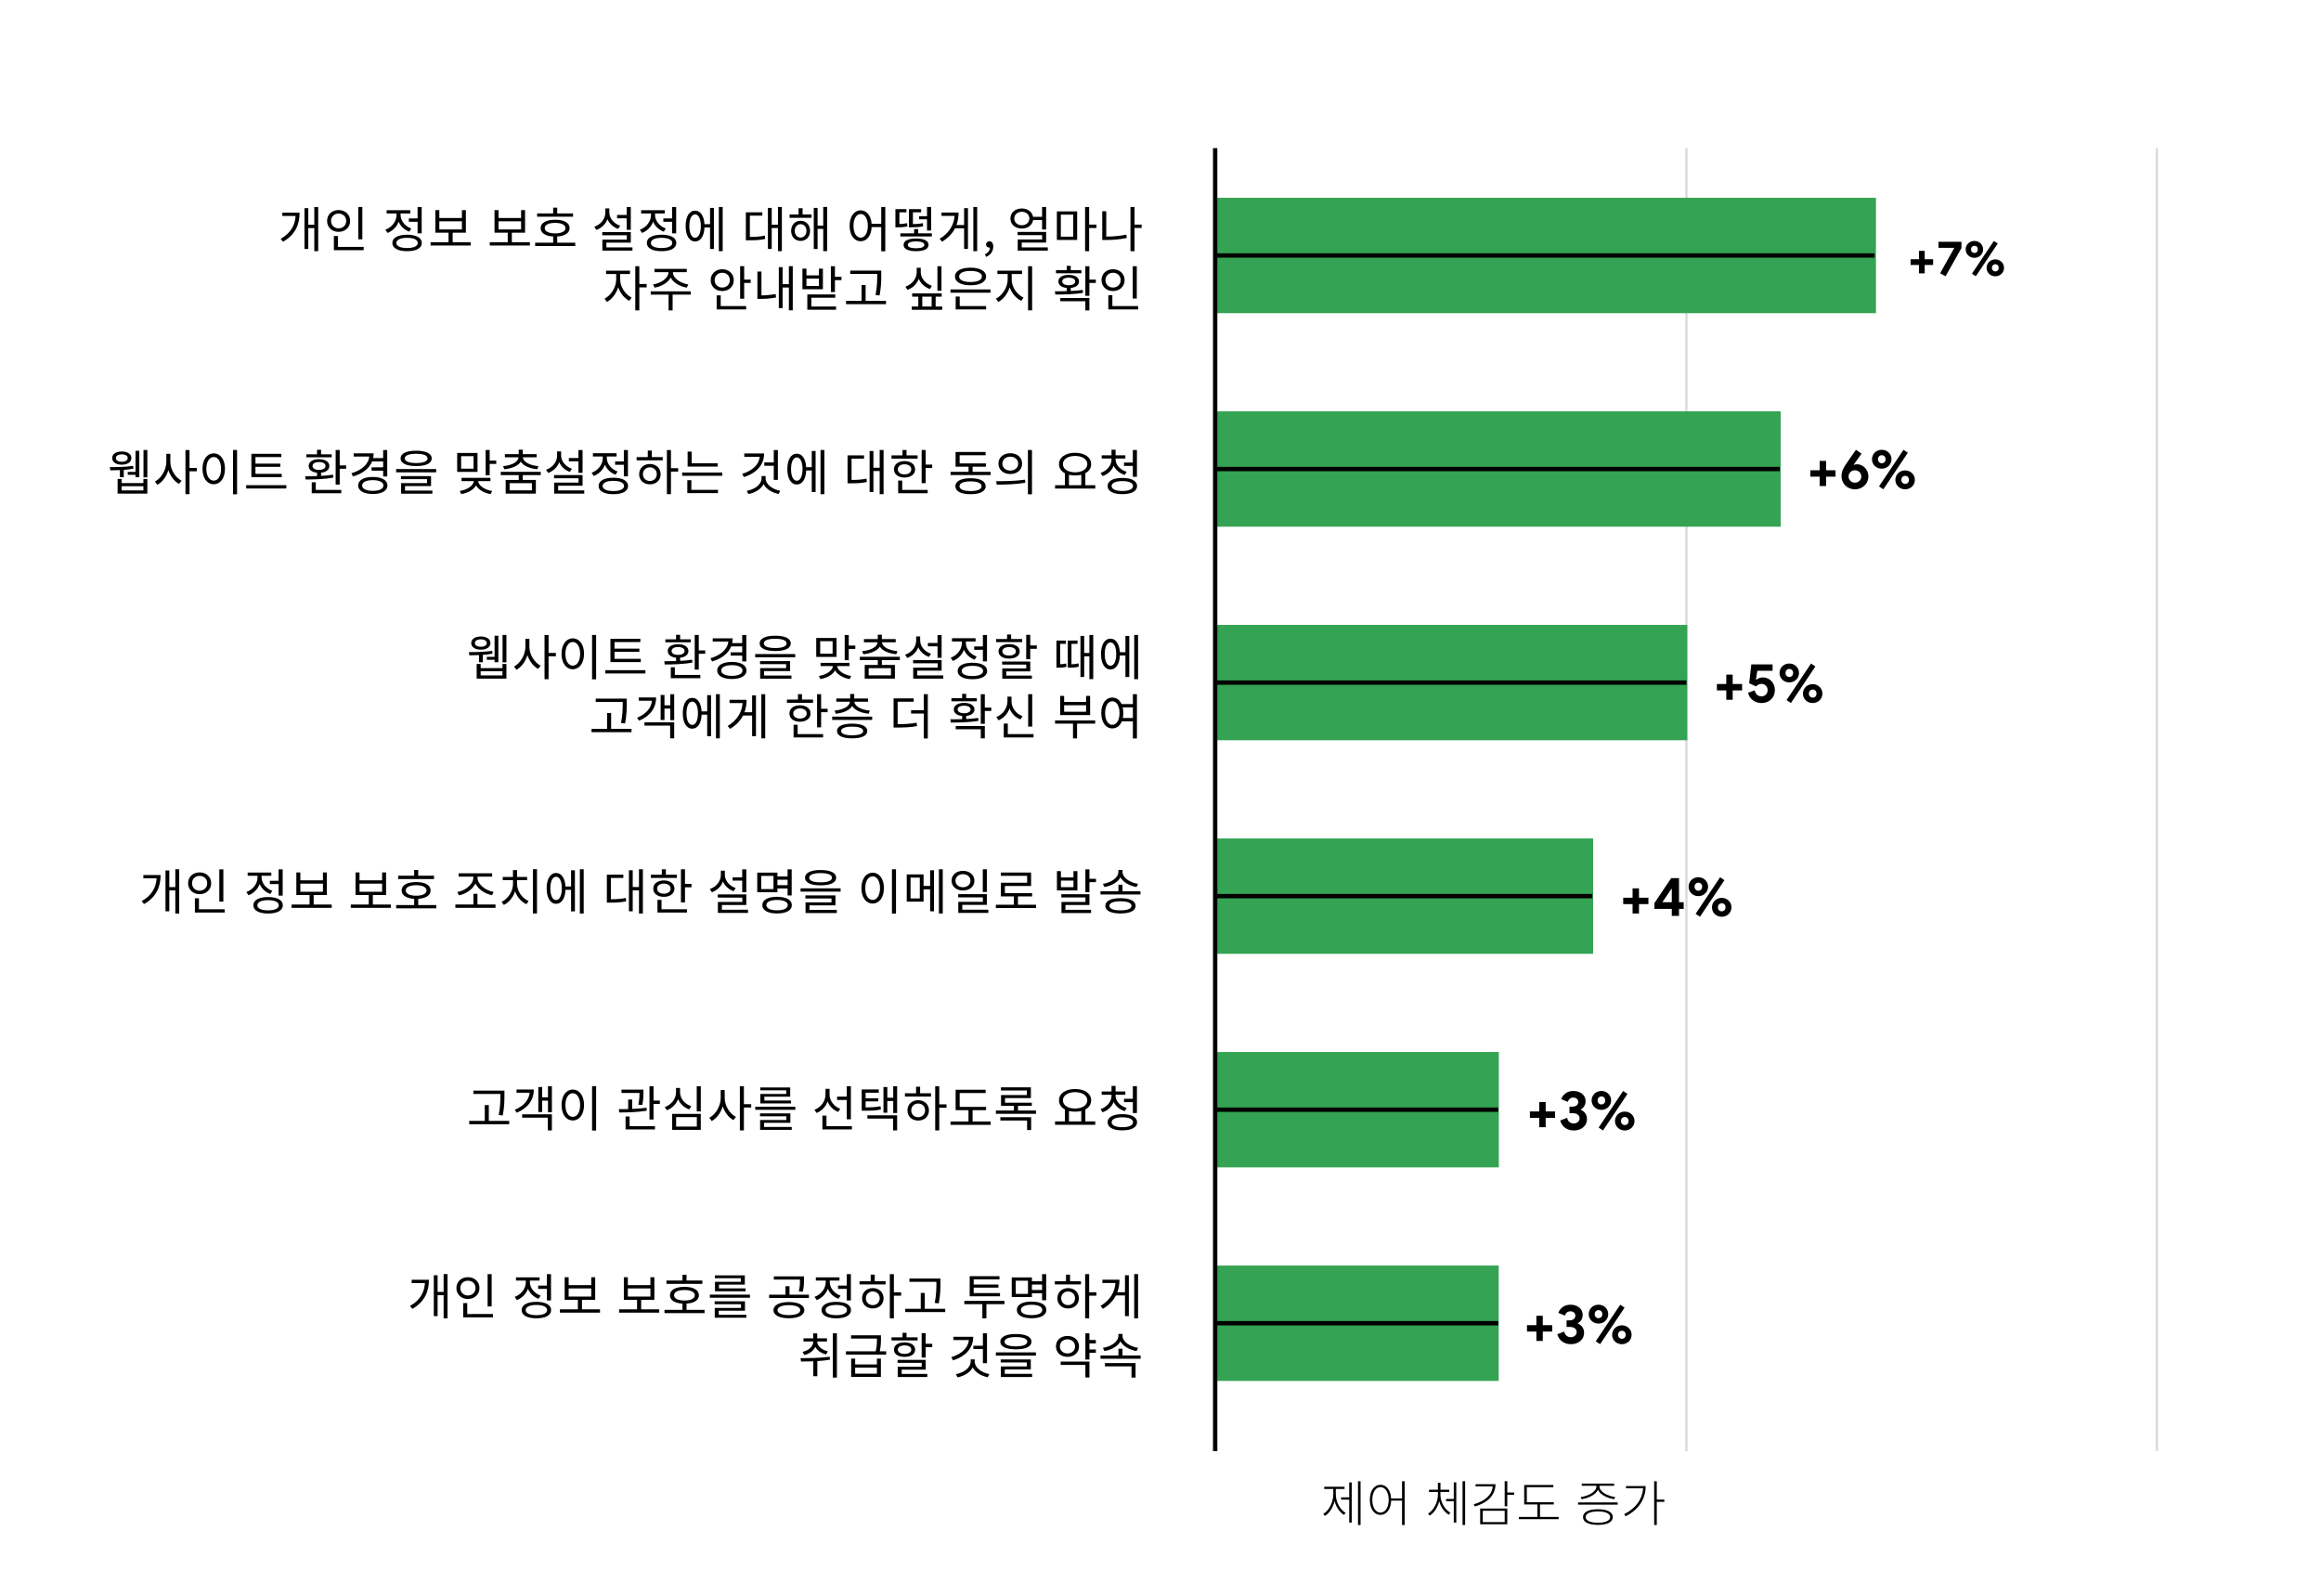 <?xml version="1.0" encoding="iso-8859-1"?>
<!-- Generator: Adobe Illustrator 27.3.1, SVG Export Plug-In . SVG Version: 6.00 Build 0)  -->
<svg version="1.1" xmlns="http://www.w3.org/2000/svg" xmlns:xlink="http://www.w3.org/1999/xlink" x="0px" y="0px"
	 viewBox="0 0 1600 1100" style="enable-background:new 0 0 1600 1100;" xml:space="preserve">
<g id="Text">
</g>
<g id="Circle_guides_-_DELETE_x21_">
	<g>
		<g>
			<path d="M920.848,1029.887c0,5.337,2.788,10.709,6.766,12.986l-1.156,1.36c-3.06-1.87-5.405-5.405-6.459-9.554
				c-1.054,4.454-3.502,8.329-6.63,10.268l-1.189-1.36c4.045-2.413,6.936-7.955,6.936-13.7v-3.502h-6.256v-1.529h14.007v1.529
				h-6.018V1029.887z M930.095,1021.863h1.733v27.707h-1.733v-15.842h-5.609v-1.564h5.609V1021.863z M937.914,1021.048v30.188
				h-1.768v-30.188H937.914z"/>
			<path d="M968.311,1021.048v30.188h-1.802v-16.828h-7.514c-0.204,6.018-3.161,9.825-7.343,9.825
				c-4.318,0-7.344-4.046-7.344-10.369c0-6.289,3.025-10.369,7.344-10.369c4.079,0,7.003,3.672,7.309,9.417h7.548v-11.864H968.311z
				 M957.296,1033.864c0-5.168-2.312-8.771-5.644-8.771c-3.332,0-5.644,3.604-5.644,8.771c0,5.134,2.312,8.805,5.644,8.805
				C954.983,1042.669,957.296,1038.998,957.296,1033.864z"/>
			<path d="M992.962,1030.396c0,4.964,2.924,10.165,6.867,12.307l-1.122,1.428c-3.025-1.802-5.507-5.303-6.595-9.314
				c-1.021,4.249-3.435,7.989-6.527,9.927l-1.156-1.36c3.943-2.346,6.799-7.853,6.799-12.986v-1.972h-6.153v-1.53h6.153v-4.759
				h1.769v4.759h6.085v1.53h-6.119V1030.396z M1002.175,1021.829h1.733v27.741h-1.733v-14.788h-5.304v-1.53h5.304V1021.829z
				 M1009.994,1021.014v30.223h-1.768v-30.223H1009.994z"/>
			<path d="M1030.939,1023.087c0,7.378-5.439,12.885-14.278,15.367l-0.714-1.53c7.751-2.142,12.646-6.562,13.055-12.307h-11.797
				v-1.53H1030.939z M1020.366,1039.882h18.698v10.845h-18.698V1039.882z M1022.168,1049.23h15.095v-7.819h-15.095V1049.23z
				 M1043.79,1030.396h-4.726v7.955h-1.802v-17.338h1.802v7.819h4.726V1030.396z"/>
			<path d="M1074.458,1045.661v1.529h-27.4v-1.529h12.748v-8.602h-9.077v-13.429h20.092v1.53h-18.29v10.369h18.597v1.529h-9.52
				v8.602H1074.458z"/>
			<path d="M1115.156,1035.666v1.53h-27.3v-1.53H1115.156z M1089.625,1031.96c4.691-0.611,10.879-3.331,10.879-7.411v-0.374h-10.098
				v-1.495h22.302v1.495h-10.097v0.374c0,4.08,6.153,6.8,10.845,7.411l-0.68,1.462c-4.42-0.68-9.621-2.89-11.219-6.459
				c-1.632,3.569-6.833,5.779-11.253,6.459L1089.625,1031.96z M1111.79,1045.763c0,3.468-3.841,5.372-10.232,5.372
				c-6.426,0-10.301-1.904-10.301-5.372s3.875-5.405,10.301-5.405C1107.949,1040.357,1111.79,1042.295,1111.79,1045.763z
				 M1109.988,1045.763c0-2.447-3.297-3.909-8.431-3.909c-5.201,0-8.499,1.462-8.499,3.909c0,2.448,3.298,3.91,8.499,3.91
				C1106.691,1049.673,1109.988,1048.211,1109.988,1045.763z"/>
			<path d="M1134.47,1024.379c0,8.228-4.25,16.013-13.837,20.806l-1.02-1.428c8.159-4.045,12.612-10.505,13.089-17.848h-11.831
				v-1.53H1134.47z M1147.32,1035.258h-5.201v15.979h-1.802v-30.188h1.802v12.646h5.201V1035.258z"/>
		</g>
	</g>
	
		<line style="opacity:0.5;fill:none;stroke:#B5B6B7;stroke-width:1.592;stroke-linejoin:round;stroke-miterlimit:10;" x1="1162.544" y1="102.103" x2="1162.544" y2="1000.295"/>
	
		<line style="opacity:0.5;fill:none;stroke:#B5B6B7;stroke-width:1.592;stroke-linejoin:round;stroke-miterlimit:10;" x1="1486.835" y1="102.103" x2="1486.835" y2="1000.295"/>
	<g>
		<g>
			<g>
				<path d="M206.533,146.601c0,7.854-2.754,15.128-11.423,20.024l-1.632-2.006c7.003-3.91,9.893-9.418,10.301-15.74h-9.145v-2.278
					H206.533z M219.35,142.657v30.495h-2.686v-15.945h-4.147v14.415h-2.618v-28.149h2.618v11.457h4.147v-12.272H219.35z"/>
				<path d="M233.394,159.825c-4.521,0-7.921-3.128-7.921-7.547c0-4.386,3.399-7.479,7.921-7.479c4.556,0,7.989,3.094,7.989,7.479
					C241.383,156.697,237.949,159.825,233.394,159.825z M233.394,157.412c3.026,0,5.27-2.108,5.27-5.134
					c0-2.958-2.243-5.065-5.27-5.065c-2.957,0-5.201,2.107-5.201,5.065C228.192,155.304,230.437,157.412,233.394,157.412z
					 M250.698,170.194v2.278h-20.534v-9.791h2.788v7.513H250.698z M249.78,164.959h-2.788v-22.268h2.788V164.959z"/>
				<path d="M282.149,159.689c-3.4-1.225-6.018-3.74-7.344-6.867c-1.292,3.535-4.113,6.391-7.684,7.751l-1.462-2.21
					c4.556-1.666,7.684-5.779,7.684-10.165v-1.054h-6.799V144.9h16.284v2.244h-6.697v1.054c0,3.909,2.991,7.751,7.411,9.315
					L282.149,159.689z M290.784,167.475c0,3.604-3.909,5.678-10.165,5.678s-10.165-2.074-10.165-5.678s3.909-5.678,10.165-5.678
					S290.784,163.871,290.784,167.475z M287.996,167.475c0-2.21-2.787-3.535-7.377-3.535s-7.377,1.325-7.377,3.535
					s2.787,3.502,7.377,3.502S287.996,169.685,287.996,167.475z M287.86,150.578v-7.887h2.821v18.154h-2.821v-7.99h-6.018v-2.277
					H287.86z"/>
				<path d="M324.479,166.965v2.277h-27.64v-2.277h12.375v-6.562h-9.111v-15.57h2.754v5.439h15.57v-5.439h2.72v15.57h-9.111v6.562
					H324.479z M302.856,158.16h15.57v-5.61h-15.57V158.16z"/>
				<path d="M365.278,166.965v2.277h-27.64v-2.277h12.375v-6.562h-9.111v-15.57h2.754v5.439h15.57v-5.439h2.72v15.57h-9.111v6.562
					H365.278z M343.656,158.16h15.57v-5.61h-15.57V158.16z"/>
				<path d="M396.559,167.305v2.277h-27.64v-2.277h12.409v-4.283c-5.372-0.307-8.636-2.381-8.636-5.779
					c0-3.672,3.842-5.78,10.029-5.78c6.085,0,9.927,2.108,9.927,5.78c0,3.398-3.229,5.439-8.533,5.779v4.283H396.559z
					 M395.028,149.389h-24.749v-2.278h11.049v-3.978h2.787v3.978h10.913V149.389z M382.722,160.879c4.386,0,7.105-1.359,7.105-3.637
					c0-2.244-2.72-3.604-7.105-3.604c-4.454,0-7.207,1.36-7.207,3.604C375.515,159.52,378.268,160.879,382.722,160.879z"/>
				<path d="M426.105,157.785c-3.366-1.189-6.018-3.604-7.344-6.697c-1.292,3.434-4.045,6.086-7.615,7.412l-1.462-2.211
					c4.59-1.563,7.615-5.404,7.615-9.824v-2.822h2.754v2.822c0,3.978,3.094,7.684,7.479,9.145L426.105,157.785z M435.998,170.534
					v2.21H415.26v-7.582h16.829v-2.991h-16.896v-2.21h19.649v7.31h-16.828v3.264H435.998z M432.021,150.477h-6.629v-2.278h6.629
					v-5.507h2.821v15.74h-2.821V150.477z"/>
				<path d="M457.59,159.689c-3.4-1.225-6.018-3.74-7.344-6.867c-1.292,3.535-4.113,6.391-7.684,7.751l-1.461-2.21
					c4.555-1.666,7.683-5.779,7.683-10.165v-1.054h-6.799V144.9h16.284v2.244h-6.697v1.054c0,3.909,2.991,7.751,7.411,9.315
					L457.59,159.689z M466.225,167.475c0,3.604-3.91,5.678-10.165,5.678s-10.165-2.074-10.165-5.678s3.91-5.678,10.165-5.678
					S466.225,163.871,466.225,167.475z M463.437,167.475c0-2.21-2.787-3.535-7.377-3.535s-7.377,1.325-7.377,3.535
					s2.787,3.502,7.377,3.502S463.437,169.685,463.437,167.475z M463.301,150.578v-7.887h2.822v18.154h-2.822v-7.99h-6.018v-2.277
					H463.301z"/>
				<path d="M489.481,143.337h2.652v28.319h-2.652V156.8h-3.842c-0.237,5.983-2.72,9.655-6.459,9.655
					c-3.978,0-6.527-4.08-6.527-10.676c0-6.493,2.55-10.572,6.527-10.572c3.672,0,6.119,3.569,6.459,9.314h3.842V143.337z
					 M483.124,155.779c0-4.895-1.563-7.988-3.943-7.988c-2.448,0-3.978,3.094-3.978,7.988c0,4.998,1.529,8.092,3.978,8.092
					C481.561,163.871,483.124,160.777,483.124,155.779z M498.185,142.657v30.495h-2.651v-30.495H498.185z"/>
				<path d="M516.921,163.327c4.079-0.034,6.969-0.204,10.301-0.918l0.238,2.312c-3.638,0.782-6.731,0.918-11.287,0.918h-2.006
					v-19.275h11.354v2.277h-8.601V163.327z M538.984,142.657v30.495h-2.686v-15.979h-4.317v14.448h-2.618v-28.285h2.618v11.56h4.317
					v-12.239H538.984z"/>
				<path d="M553.267,147.858h6.188v2.278h-15.129v-2.278h6.188v-4.317h2.754V147.858z M558.434,159.111
					c0,4.147-2.753,6.969-6.527,6.969c-3.773,0-6.527-2.821-6.527-6.969c0-4.08,2.754-6.936,6.527-6.936
					C555.681,152.176,558.434,155.031,558.434,159.111z M555.952,159.111c0-2.652-1.7-4.59-4.046-4.59
					c-2.379,0-4.045,1.938-4.045,4.59c0,2.72,1.666,4.658,4.045,4.658C554.252,163.77,555.952,161.831,555.952,159.111z
					 M570.197,142.623v30.495h-2.687v-15.333h-3.909v13.871h-2.618v-28.319h2.618v12.171h3.909v-12.885H570.197z"/>
				<path d="M610.283,142.657v30.562h-2.788v-16.658h-6.63c-0.271,5.983-3.297,9.724-7.547,9.724c-4.453,0-7.615-4.148-7.615-10.642
					s3.162-10.641,7.615-10.641c4.113,0,7.105,3.569,7.547,9.28h6.63v-11.626H610.283z M598.248,155.644
					c0-4.929-2.04-8.125-4.93-8.125c-2.924,0-4.964,3.196-4.964,8.125c0,4.964,2.04,8.159,4.964,8.159
					C596.208,163.803,598.248,160.607,598.248,155.644z"/>
				<path d="M625.517,156.052c-2.788,0.612-5.031,0.646-6.901,0.646h-1.359v-12.545h7.615v2.211h-4.862v8.091
					c1.496-0.034,3.264-0.171,5.27-0.612L625.517,156.052z M642.379,160.846v2.141h-21.724v-2.141h9.485v-2.924h2.787v2.924H642.379
					z M640.102,168.801c0,2.821-3.162,4.352-8.602,4.352s-8.602-1.53-8.602-4.352c0-2.855,3.162-4.386,8.602-4.386
					S640.102,165.945,640.102,168.801z M637.211,168.801c0-1.564-2.142-2.414-5.711-2.414c-3.604,0-5.711,0.85-5.711,2.414
					c0,1.496,2.107,2.346,5.711,2.346C635.069,171.146,637.211,170.297,637.211,168.801z M636.396,155.984
					c-2.72,0.611-4.93,0.713-8.329,0.713h-1.496v-12.545h8.432v2.211h-5.678v8.125c2.584-0.034,4.59-0.17,6.833-0.68
					L636.396,155.984z M639.047,149.015v-6.323h2.822v16.182h-2.822v-7.717h-5.439v-2.142H639.047z"/>
				<path d="M664.616,143.473h2.651v28.149h-2.651v-14.245h-6.256c-1.835,3.536-4.759,6.697-8.975,9.214l-1.632-2.006
					c6.527-3.909,9.791-9.384,10.301-15.774h-9.009v-2.277h11.763c0,2.991-0.442,5.881-1.462,8.601h5.27V143.473z M673.625,142.657
					v30.495h-2.651v-30.495H673.625z"/>
				<path d="M679,175.26c2.142-0.952,3.399-2.617,3.399-4.623c-0.136,0.033-0.237,0.033-0.374,0.033
					c-1.189,0-2.277-0.748-2.277-2.176c0-1.326,1.088-2.176,2.346-2.176c1.632,0,2.618,1.395,2.618,3.672
					c0,3.264-1.904,5.813-4.964,7.105L679,175.26z"/>
				<path d="M712.183,151.7c-0.578,3.501-3.672,5.847-7.785,5.847c-4.556,0-7.854-2.821-7.854-6.935
					c0-4.079,3.298-6.901,7.854-6.901c4.08,0,7.174,2.312,7.751,5.746h6.222v-6.766h2.788v15.502h-2.788V151.7H712.183z
					 M704.397,155.27c2.992,0,5.201-1.938,5.201-4.657c0-2.686-2.209-4.624-5.201-4.624c-2.991,0-5.201,1.938-5.201,4.624
					C699.196,153.332,701.406,155.27,704.397,155.27z M722.313,170.534v2.21h-20.737v-7.649h16.828v-3.025h-16.896v-2.21h19.65
					v7.344H704.33v3.331H722.313z"/>
				<path d="M728.572,145.717h13.973V165.4h-13.973V145.717z M731.292,163.157h8.533v-15.196h-8.533V163.157z M755.838,157.174
					h-5.031v15.979h-2.788v-30.461h2.788v12.137h5.031V157.174z"/>
				<path d="M762.606,163.089c4.386,0,8.907-0.374,13.837-1.36l0.34,2.312c-5.201,1.054-9.859,1.394-14.517,1.394h-2.414v-19.819
					h2.754V163.089z M786.982,157.14h-4.896v16.013h-2.788v-30.495h2.788v12.171h4.896V157.14z"/>
				<path d="M427.533,192.772c0,4.861,3.468,10.267,7.888,12.341l-1.598,2.244c-3.399-1.7-6.256-5.27-7.649-9.35
					c-1.394,4.453-4.352,8.329-7.785,10.098l-1.632-2.211c4.352-2.176,8.023-7.955,8.023-13.122v-3.876h-6.97v-2.312h16.488v2.312
					h-6.766V192.772z M445.756,198.109h-5.031v15.843h-2.788v-30.461h2.788v12.272h5.031V198.109z"/>
				<path d="M476.152,203.107h-12.477v10.845h-2.788v-10.845h-12.307v-2.277h27.537L476.152,203.107z M450.213,196.07
					c5.304-0.782,10.573-4.283,10.573-8.295v-0.17h-9.621v-2.244h22.268v2.244h-9.554v0.17c0,4.012,5.27,7.513,10.642,8.295
					l-1.088,2.209c-4.726-0.815-9.247-3.365-11.083-6.969c-1.87,3.604-6.357,6.153-11.083,6.969L450.213,196.07z"/>
				<path d="M497.88,200.625c-4.556,0-7.955-3.094-7.955-7.513s3.399-7.513,7.955-7.513s7.955,3.094,7.955,7.513
					S502.436,200.625,497.88,200.625z M497.88,198.212c2.991,0,5.235-2.108,5.235-5.1s-2.244-5.1-5.235-5.1s-5.235,2.108-5.235,5.1
					S494.889,198.212,497.88,198.212z M496.826,210.994h17.542v2.278h-20.33v-9.655h2.788V210.994z M517.496,192.738v2.312h-4.487
					v10.844h-2.788v-22.438h2.788v9.281H517.496z"/>
				<path d="M524.91,203.617c2.924-0.033,6.154-0.238,9.791-0.951l0.272,2.413c-4.113,0.782-7.615,0.952-10.913,0.952h-1.938
					v-18.868h2.787V203.617z M546.498,183.457v30.461h-2.686v-15.74h-4.317v14.211h-2.618v-28.252h2.618v11.729h4.317v-12.409
					H546.498z"/>
				<path d="M567.273,199.367h-14.108v-14.21h2.754v4.657h8.635v-4.657h2.72V199.367z M564.554,192.024h-8.635v5.1h8.635V192.024z
					 M559.318,211.267h17.032v2.243h-19.819v-10.539h19.275v2.244h-16.488V211.267z M580.091,190.801v2.312h-4.521v8.193h-2.788
					v-17.814h2.788v7.31H580.091z"/>
				<path d="M610.793,207.391v2.278h-27.571v-2.278h10.709v-10.912h2.787v10.912H610.793z M604.707,188.795h-18.596v-2.277h21.384
					v3.025c0,3.773,0,7.955-1.156,14.108l-2.787-0.306c1.155-5.848,1.155-10.131,1.155-13.803V188.795z"/>
				<path d="M641.088,199.232c-3.536-1.225-6.323-3.74-7.718-7.004c-1.325,3.502-4.147,6.289-7.785,7.581l-1.428-2.21
					c4.624-1.598,7.785-5.643,7.785-10.029v-2.991h2.788v2.991c0,4.217,3.195,7.99,7.683,9.451L641.088,199.232z M649.519,211.301
					v2.244h-20.976v-2.244h4.487v-6.8h-4.216v-2.243h20.33v2.243h-4.147v6.8H649.519z M635.784,211.301h6.459v-6.8h-6.459V211.301z
					 M649.009,200.422h-2.788v-16.931h2.788V200.422z"/>
				<path d="M682.805,199.504v2.244h-27.571v-2.244H682.805z M658.327,190.597c0-3.808,4.182-6.085,10.709-6.085
					s10.709,2.277,10.709,6.085s-4.182,6.052-10.709,6.052S658.327,194.404,658.327,190.597z M661.591,210.994h18.188v2.278h-20.976
					v-8.839h2.787V210.994z M661.183,190.597c0,2.413,3.061,3.808,7.854,3.808c4.794,0,7.854-1.395,7.854-3.808
					c0-2.414-3.06-3.842-7.854-3.842C664.243,186.755,661.183,188.183,661.183,190.597z"/>
				<path d="M697.427,192.772c0,5.167,3.672,10.437,8.159,12.341l-1.563,2.244c-3.536-1.633-6.527-5.134-7.989-9.315
					c-1.395,4.454-4.386,8.295-7.854,10.063l-1.632-2.244c4.386-2.074,8.091-7.819,8.091-13.089v-3.876h-7.071v-2.312H704.6v2.312
					h-7.173V192.772z M711.501,183.491v30.461h-2.787v-30.461H711.501z"/>
				<path d="M746.59,201.85c-6.527,1.121-13.734,1.156-19.072,1.189l-0.306-2.244c2.413,0,5.201,0,8.125-0.102v-2.209
					c-3.536-0.34-5.745-1.973-5.745-4.488c0-2.787,2.821-4.521,7.139-4.521c4.25,0,7.105,1.734,7.105,4.521
					c0,2.482-2.21,4.113-5.711,4.488v2.107c2.787-0.137,5.609-0.34,8.261-0.748L746.59,201.85z M745.468,188.354H727.96v-2.108
					h7.377v-2.991h2.788v2.991h7.343V188.354z M730.917,205.453h20.059v8.499h-2.788v-6.289h-17.271V205.453z M736.73,196.614
					c2.686,0,4.454-1.021,4.454-2.618s-1.769-2.584-4.454-2.584c-2.754,0-4.487,0.986-4.487,2.584S733.977,196.614,736.73,196.614z
					 M755.429,195.016h-4.453v8.908h-2.788v-20.433h2.788v9.214h4.453V195.016z"/>
				<path d="M767.263,200.625c-4.521,0-7.921-3.127-7.921-7.547c0-4.385,3.399-7.479,7.921-7.479c4.556,0,7.989,3.094,7.989,7.479
					C775.252,197.498,771.818,200.625,767.263,200.625z M767.263,198.212c3.026,0,5.27-2.108,5.27-5.134
					c0-2.957-2.243-5.065-5.27-5.065c-2.957,0-5.201,2.108-5.201,5.065C762.062,196.104,764.306,198.212,767.263,198.212z
					 M784.567,210.994v2.278h-20.534v-9.791h2.788v7.513H784.567z M783.649,205.76h-2.788v-22.269h2.788V205.76z"/>
			</g>
		</g>
		<g>
			<path d="M1332.616,182.65h-5.813v5.78h-3.944v-5.78h-5.78v-3.944h5.78v-5.779h3.944v5.779h5.813V182.65z"/>
			<path d="M1337.443,188.362l9.69-17.34l-0.136-0.204h-10.676v-4.182h15.81v4.386l-10.948,19.414L1337.443,188.362z"/>
			<path d="M1357.997,176.938c-0.918-0.521-1.638-1.225-2.159-2.108s-0.781-1.858-0.781-2.924s0.26-2.04,0.781-2.924
				s1.241-1.586,2.159-2.108c0.918-0.521,1.943-0.781,3.077-0.781c1.11,0,2.125,0.261,3.043,0.781
				c0.918,0.522,1.638,1.225,2.159,2.108s0.782,1.858,0.782,2.924s-0.261,2.04-0.782,2.924s-1.241,1.587-2.159,2.108
				s-1.933,0.782-3.043,0.782C1359.94,177.721,1358.915,177.46,1357.997,176.938z M1362.757,173.708
				c0.442-0.453,0.663-1.054,0.663-1.802s-0.221-1.349-0.663-1.802c-0.441-0.453-1.003-0.68-1.683-0.68
				c-0.657,0-1.213,0.232-1.666,0.696c-0.453,0.465-0.68,1.061-0.68,1.785c0,0.726,0.227,1.32,0.68,1.785s1.009,0.697,1.666,0.697
				C1361.754,174.389,1362.315,174.162,1362.757,173.708z M1359.374,188.635l15.097-22.542l2.686,1.802l-15.096,22.542
				L1359.374,188.635z M1372.413,189.654c-0.918-0.521-1.638-1.224-2.159-2.108c-0.521-0.884-0.781-1.857-0.781-2.924
				c0-1.064,0.26-2.04,0.781-2.924s1.241-1.586,2.159-2.107s1.943-0.782,3.077-0.782c1.11,0,2.125,0.261,3.043,0.782
				s1.638,1.224,2.159,2.107s0.782,1.859,0.782,2.924c0,1.066-0.261,2.04-0.782,2.924c-0.521,0.885-1.241,1.587-2.159,2.108
				s-1.933,0.782-3.043,0.782C1374.356,190.437,1373.331,190.176,1372.413,189.654z M1377.173,186.425
				c0.442-0.454,0.663-1.055,0.663-1.803s-0.221-1.348-0.663-1.802c-0.441-0.453-1.003-0.68-1.683-0.68
				c-0.657,0-1.213,0.232-1.666,0.696c-0.454,0.465-0.68,1.061-0.68,1.785c0,0.726,0.226,1.321,0.68,1.785
				c0.453,0.465,1.009,0.697,1.666,0.697C1376.17,187.104,1376.731,186.878,1377.173,186.425z"/>
		</g>
		<g>
			<rect x="838.768" y="136.343" style="fill:#34A353;" width="454.432" height="79.52"/>
			
				<line style="fill:none;stroke:#000000;stroke-width:3;stroke-miterlimit:10;" x1="837.327" y1="176.103" x2="1292.26" y2="176.103"/>
		</g>
	</g>
	<g>
		<g>
			<g>
				<path d="M82.672,324.047c-2.447,0.136-4.76,0.136-6.629,0.136l-0.341-2.176c4.216,0,11.016-0.067,16.081-0.884l0.204,1.938
					c-2.074,0.408-4.386,0.68-6.664,0.85v5.066h-2.651V324.047z M77.334,315.752c0-2.788,2.652-4.521,6.596-4.521
					c3.978,0,6.63,1.733,6.63,4.521c0,2.821-2.652,4.555-6.63,4.555C79.986,320.307,77.334,318.573,77.334,315.752z M79.851,315.752
					c0,1.563,1.598,2.549,4.079,2.549s4.113-0.985,4.113-2.549c0-1.564-1.632-2.551-4.113-2.551S79.851,314.188,79.851,315.752z
					 M98.854,330.166h2.72v10.098h-20.5v-10.098h2.754v2.855h15.026V330.166z M98.854,335.164H83.828v2.889h15.026V335.164z
					 M93.415,325.271v-14.55h2.617v18.256h-2.617v-1.7h-5.338v-2.006H93.415z M101.574,310.176v18.869h-2.652v-18.869H101.574z"/>
				<path d="M117.419,318.301c0,5.372,3.468,10.914,7.752,13.055l-1.734,2.211c-3.229-1.734-5.983-5.305-7.377-9.486
					c-1.326,4.454-4.147,8.262-7.581,10.098l-1.666-2.244c4.386-2.244,7.854-8.091,7.854-13.633v-5.473h2.753V318.301z
					 M135.676,324.863h-5.031v15.808h-2.788V310.21h2.788v12.341h5.031V324.863z"/>
				<path d="M155.091,323.162c0,6.494-3.229,10.642-7.751,10.642s-7.751-4.147-7.751-10.642c0-6.492,3.229-10.641,7.751-10.641
					S155.091,316.67,155.091,323.162z M142.24,323.162c0,4.965,2.108,8.16,5.1,8.16c2.958,0,5.065-3.195,5.065-8.16
					c0-4.929-2.107-8.125-5.065-8.125C144.349,315.037,142.24,318.233,142.24,323.162z M163.42,310.176v30.562h-2.787v-30.562
					H163.42z"/>
				<path d="M197.387,334.449v2.278h-27.674v-2.278H197.387z M194.225,328.874h-20.941v-16.046h20.636v2.244h-17.814v4.521h17.134
					v2.209h-17.134v4.828h18.12V328.874z"/>
				<path d="M229.789,329.215c-6.459,1.189-13.769,1.291-19.072,1.325l-0.306-2.243c2.38,0,5.201-0.035,8.125-0.137v-2.312
					c-3.502-0.341-5.745-2.04-5.745-4.657c0-2.891,2.855-4.658,7.139-4.658c4.25,0,7.105,1.768,7.105,4.658
					c0,2.617-2.21,4.283-5.711,4.657v2.176c2.787-0.136,5.643-0.374,8.261-0.815L229.789,329.215z M228.667,315.242h-17.508v-2.074
					h7.377v-3.094h2.788v3.094h7.343V315.242z M217.687,337.713h17.576v2.278h-20.364v-7.548h2.788V337.713z M219.93,323.91
					c2.686,0,4.454-1.02,4.454-2.719c0-1.633-1.769-2.686-4.454-2.686c-2.754,0-4.487,1.053-4.487,2.686
					C215.442,322.891,217.176,323.91,219.93,323.91z M238.628,320.816v2.312h-4.453v10.912h-2.788v-23.865h2.788v10.641H238.628z"/>
				<path d="M256.514,318.063c-1.972,4.896-6.596,8.465-13.156,10.368l-1.122-2.209c7.275-2.176,11.797-6.222,12.307-11.491h-10.743
					v-2.243h13.769c0,1.121-0.136,2.243-0.34,3.297h6.901v-5.575h2.822v18.222h-2.822v-4.012h-7.989v-2.277h7.989v-4.079H256.514z
					 M267.087,334.654c0,3.671-3.944,5.881-10.098,5.881s-10.097-2.21-10.097-5.881c0-3.672,3.943-5.883,10.097-5.883
					S267.087,330.982,267.087,334.654z M264.333,334.654c0-2.278-2.855-3.672-7.344-3.672c-4.487,0-7.343,1.394-7.343,3.672
					c0,2.311,2.855,3.705,7.343,3.705C261.478,338.359,264.333,336.965,264.333,334.654z"/>
				<path d="M300.679,323.332v2.244h-27.605v-2.244H300.679z M276.167,315.99c0-3.435,4.012-5.305,10.709-5.305
					s10.709,1.87,10.709,5.305c0,3.434-4.012,5.269-10.709,5.269S276.167,319.424,276.167,315.99z M279.227,338.155h18.834v2.176
					h-21.554v-7.31h17.883v-2.719h-17.984v-2.108h20.737v6.867h-17.916V338.155z M279.022,315.99c0,2.039,2.856,3.195,7.854,3.195
					c4.998,0,7.854-1.156,7.854-3.195c0-2.041-2.855-3.196-7.854-3.196C281.879,312.794,279.022,313.949,279.022,315.99z"/>
				<path d="M329.172,325.305h-14.007V312.25h14.007V325.305z M329.58,331.628c0.34,3.196,4.726,6.052,9.688,6.833l-1.054,2.143
					c-4.42-0.748-8.329-2.958-10.062-6.018c-1.734,3.094-5.644,5.27-10.165,5.982l-1.021-2.141c5.031-0.748,9.35-3.536,9.689-6.8
					h-8.499v-2.243h19.922v2.243H329.58z M326.452,314.459h-8.567v8.602h8.567V314.459z M342.091,317.485v2.312h-4.521v7.785h-2.788
					v-17.406h2.788v7.31H342.091z"/>
				<path d="M360.384,327.514v3.332h9.01v9.418h-20.807v-9.418h9.01v-3.332h-12.409v-2.277h27.571v2.277H360.384z M346.819,321.327
					c5.712-0.511,10.403-2.754,10.641-6.085h-9.417v-2.211h9.554v-3.059h2.787v3.059h9.554v2.211h-9.451
					c0.237,3.331,4.93,5.574,10.675,6.085l-0.851,2.142c-5.031-0.51-9.484-2.277-11.32-5.235c-1.87,2.958-6.323,4.726-11.354,5.235
					L346.819,321.327z M366.674,333.056h-15.367v4.964h15.367V333.056z"/>
				<path d="M392.854,325.305c-3.366-1.189-6.018-3.604-7.344-6.697c-1.292,3.434-4.046,6.086-7.615,7.411l-1.462-2.21
					c4.59-1.564,7.615-5.405,7.615-9.824v-2.822h2.754v2.822c0,3.977,3.094,7.683,7.479,9.145L392.854,325.305z M402.747,338.053
					v2.211H382.01v-7.582h16.828v-2.992h-16.896v-2.209h19.65v7.309h-16.829v3.264H402.747z M398.77,317.995h-6.629v-2.278h6.629
					v-5.507h2.822v15.741h-2.822V317.995z"/>
				<path d="M424.339,327.209c-3.4-1.225-6.018-3.74-7.344-6.867c-1.292,3.535-4.113,6.391-7.684,7.75l-1.462-2.209
					c4.556-1.666,7.684-5.779,7.684-10.166v-1.053h-6.799v-2.244h16.284v2.244h-6.697v1.053c0,3.91,2.991,7.752,7.411,9.316
					L424.339,327.209z M432.974,334.994c0,3.604-3.909,5.677-10.165,5.677s-10.165-2.073-10.165-5.677s3.909-5.678,10.165-5.678
					S432.974,331.391,432.974,334.994z M430.186,334.994c0-2.211-2.787-3.536-7.377-3.536s-7.377,1.325-7.377,3.536
					c0,2.209,2.787,3.501,7.377,3.501S430.186,337.203,430.186,334.994z M430.05,318.098v-7.888h2.821v18.154h-2.821v-7.989h-6.018
					v-2.277H430.05z"/>
				<path d="M449.329,315.072h7.514v2.243h-17.984v-2.243h7.684v-4.521h2.787V315.072z M455.415,326.869
					c0,4.146-3.094,7.002-7.445,7.002c-4.284,0-7.378-2.855-7.378-7.002c0-4.114,3.094-7.038,7.378-7.038
					C452.321,319.831,455.415,322.755,455.415,326.869z M452.763,326.869c0-2.754-2.006-4.727-4.793-4.727
					c-2.754,0-4.76,1.973-4.76,4.727c0,2.719,2.006,4.691,4.76,4.691C450.757,331.561,452.763,329.588,452.763,326.869z
					 M467.518,325.066h-4.998v15.604h-2.787V310.21h2.787v12.511h4.998V325.066z"/>
				<path d="M497.914,325.713v2.244h-27.64v-2.244H497.914z M476.598,337.646h18.324v2.278h-21.111v-8.908h2.787V337.646z
					 M494.752,321.633h-20.737v-10.335h2.787v8.058h17.95V321.633z"/>
				<path d="M526.747,312.59c0,7.854-5.202,13.463-13.905,16.284l-1.224-2.21c7.208-2.277,11.593-6.425,12.137-11.797H513.08v-2.277
					H526.747z M527.767,329.555c0,4.385,4.726,7.75,10.097,8.771l-1.121,2.176c-4.488-0.884-8.567-3.298-10.369-6.8
					c-1.802,3.57-5.916,5.984-10.471,6.867l-1.122-2.209c5.439-0.952,10.199-4.352,10.199-8.805v-1.395h2.787V329.555z
					 M533.41,321.055h-6.562v-2.277h6.562v-8.567h2.822v20.603h-2.822V321.055z"/>
				<path d="M559.591,310.855h2.652v28.32h-2.652v-14.857h-3.842c-0.237,5.984-2.72,9.655-6.459,9.655
					c-3.978,0-6.527-4.079-6.527-10.675c0-6.494,2.55-10.572,6.527-10.572c3.672,0,6.119,3.568,6.459,9.314h3.842V310.855z
					 M553.233,323.299c0-4.896-1.563-7.989-3.943-7.989c-2.448,0-3.978,3.094-3.978,7.989c0,4.998,1.529,8.092,3.978,8.092
					C551.67,331.391,553.233,328.297,553.233,323.299z M568.294,310.176v30.495h-2.651v-30.495H568.294z"/>
				<path d="M587.03,330.846c4.079-0.033,6.969-0.203,10.301-0.918l0.238,2.312c-3.638,0.781-6.731,0.918-11.287,0.918h-2.006
					v-19.276h11.354v2.278h-8.601V330.846z M609.094,310.176v30.495h-2.686v-15.978h-4.317v14.447h-2.618v-28.285h2.618v11.56h4.317
					v-12.239H609.094z"/>
				<path d="M632.555,316.16H614.57v-2.244h7.582v-3.74h2.787v3.74h7.615V316.16z M623.546,329.18c-4.317,0-7.275-2.243-7.275-5.677
					c0-3.399,2.958-5.644,7.275-5.644s7.31,2.244,7.31,5.644C630.855,326.937,627.863,329.18,623.546,329.18z M623.546,327.004
					c2.754,0,4.657-1.359,4.657-3.501c0-2.108-1.903-3.468-4.657-3.468s-4.624,1.359-4.624,3.468
					C618.922,325.645,620.792,327.004,623.546,327.004z M621.948,337.713h17.542v2.278h-20.33v-8.737h2.788V337.713z
					 M642.618,320.239v2.346h-4.487v10.471h-2.788v-22.88h2.788v10.063H642.618z"/>
				<path d="M682.874,325.236v2.244h-27.605v-2.244h12.409v-3.535h-8.941V311.57h20.704v2.244h-17.916v5.643h18.12v2.244h-9.18
					v3.535H682.874z M679.475,335.164c0,3.535-3.944,5.507-10.403,5.507c-6.527,0-10.471-1.972-10.471-5.507
					c0-3.536,3.943-5.508,10.471-5.508C675.53,329.656,679.475,331.628,679.475,335.164z M676.652,335.164
					c0-2.143-2.821-3.332-7.581-3.332c-4.827,0-7.649,1.189-7.649,3.332c0,2.141,2.822,3.331,7.649,3.331
					C673.831,338.495,676.652,337.305,676.652,335.164z"/>
				<path d="M686.753,331.695c5.541,0,13.19-0.033,19.854-1.053l0.238,2.073c-6.867,1.258-14.244,1.325-19.752,1.325
					L686.753,331.695z M704.602,319.594c0,4.249-3.4,7.173-8.16,7.173c-4.725,0-8.158-2.924-8.158-7.173
					c0-4.284,3.434-7.174,8.158-7.174C701.201,312.42,704.602,315.31,704.602,319.594z M691.002,319.594
					c0,2.821,2.312,4.793,5.439,4.793c3.162,0,5.439-1.972,5.439-4.793c0-2.856-2.277-4.794-5.439-4.794
					C693.314,314.8,691.002,316.737,691.002,319.594z M711.4,310.176v30.562h-2.788v-30.562H711.4z"/>
				<path d="M755.021,334.449v2.312h-27.707v-2.312h6.8v-8.227c-2.55-1.326-4.08-3.535-4.08-6.289c0-4.76,4.624-7.82,11.083-7.82
					c6.493,0,11.083,3.061,11.083,7.82c0,2.754-1.496,4.93-4.012,6.255v8.261H755.021z M732.72,319.934
					c0,3.398,3.502,5.643,8.397,5.643s8.432-2.244,8.432-5.643c0-3.4-3.536-5.645-8.432-5.645S732.72,316.533,732.72,319.934z
					 M736.901,334.449h8.499v-7.173c-1.291,0.306-2.753,0.476-4.283,0.476c-1.496,0-2.958-0.17-4.216-0.476V334.449z"/>
				<path d="M775.355,327.379c-3.502-1.088-6.256-3.366-7.649-6.324c-1.292,3.332-4.046,5.916-7.649,7.105l-1.359-2.142
					c4.487-1.53,7.547-5.235,7.547-9.349v-0.578h-6.766v-2.244h6.766v-3.842h2.788v3.842h6.731v2.244h-6.731v0.578
					c0,3.807,3.161,7.207,7.649,8.533L775.355,327.379z M783.854,335.027c0,3.57-3.876,5.609-10.199,5.609
					c-6.255,0-10.131-2.039-10.131-5.609c0-3.535,3.876-5.575,10.131-5.575C779.979,329.452,783.854,331.492,783.854,335.027z
					 M781.066,335.027c0-2.107-2.754-3.399-7.411-3.399c-4.589,0-7.343,1.292-7.343,3.399c0,2.143,2.754,3.434,7.343,3.434
					C778.279,338.461,781.066,337.17,781.066,335.027z M780.931,318.846v-8.67h2.821v18.494h-2.821v-7.514h-6.085v-2.311H780.931z"
					/>
			</g>
		</g>
		<g>
			<path d="M1265.321,328.577h-6.5v6.462h-4.409v-6.462h-6.462v-4.409h6.462v-6.462h4.409v6.462h6.5V328.577z"/>
			<path d="M1273.948,336.054c-1.419-0.819-2.521-1.922-3.307-3.308c-0.786-1.386-1.179-2.885-1.179-4.498
				c0-1.612,0.311-3.125,0.932-4.536s1.539-2.973,2.756-4.687l6.271-8.959l3.877,2.641l-5.359,7.47l0.229,0.229
				c0.582-0.253,1.241-0.38,1.977-0.38c1.317,0,2.578,0.359,3.781,1.078c1.204,0.72,2.18,1.723,2.927,3.009s1.122,2.725,1.122,4.314
				c0,1.665-0.425,3.179-1.273,4.541c-0.85,1.362-1.977,2.423-3.383,3.179c-1.406,0.757-2.908,1.136-4.505,1.136
				C1276.989,337.282,1275.367,336.872,1273.948,336.054z M1281.798,331.515c0.874-0.804,1.312-1.82,1.312-3.051
				c0-1.231-0.438-2.255-1.312-3.071c-0.874-0.815-1.907-1.225-3.098-1.225c-1.166,0-2.186,0.409-3.061,1.225
				c-0.874,0.816-1.312,1.84-1.312,3.071c0,1.23,0.438,2.247,1.312,3.051c0.875,0.805,1.895,1.206,3.061,1.206
				C1279.891,332.721,1280.924,332.319,1281.798,331.515z"/>
			<path d="M1293.771,322.191c-1.026-0.582-1.831-1.368-2.414-2.356s-0.874-2.077-0.874-3.269s0.291-2.281,0.874-3.27
				s1.388-1.772,2.414-2.356c1.026-0.582,2.172-0.874,3.439-0.874c1.241,0,2.376,0.292,3.402,0.874
				c1.026,0.584,1.83,1.368,2.413,2.356s0.875,2.078,0.875,3.27s-0.292,2.28-0.875,3.269s-1.387,1.774-2.413,2.356
				c-1.026,0.584-2.161,0.875-3.402,0.875C1295.943,323.066,1294.798,322.775,1293.771,322.191z M1299.093,318.581
				c0.494-0.507,0.741-1.179,0.741-2.015s-0.247-1.508-0.741-2.015s-1.121-0.761-1.882-0.761c-0.735,0-1.355,0.261-1.862,0.779
				c-0.507,0.521-0.76,1.186-0.76,1.996c0,0.812,0.253,1.477,0.76,1.995c0.507,0.52,1.127,0.779,1.862,0.779
				C1297.972,319.341,1298.599,319.088,1299.093,318.581z M1295.311,335.268l16.877-25.201l3.002,2.015l-16.876,25.201
				L1295.311,335.268z M1309.888,336.407c-1.026-0.582-1.831-1.368-2.414-2.356s-0.874-2.077-0.874-3.269s0.291-2.281,0.874-3.27
				s1.388-1.773,2.414-2.356c1.026-0.582,2.172-0.874,3.439-0.874c1.241,0,2.376,0.292,3.402,0.874
				c1.026,0.583,1.83,1.368,2.413,2.356s0.875,2.078,0.875,3.27s-0.292,2.28-0.875,3.269s-1.387,1.774-2.413,2.356
				c-1.026,0.583-2.161,0.875-3.402,0.875C1312.06,337.282,1310.914,336.99,1309.888,336.407z M1315.209,332.797
				c0.494-0.507,0.741-1.179,0.741-2.015c0-0.837-0.247-1.508-0.741-2.015s-1.121-0.761-1.882-0.761
				c-0.735,0-1.355,0.261-1.862,0.779c-0.507,0.52-0.76,1.186-0.76,1.996c0,0.812,0.253,1.477,0.76,1.995
				c0.507,0.52,1.127,0.779,1.862,0.779C1314.088,333.557,1314.715,333.304,1315.209,332.797z"/>
		</g>
		<g>
			<rect x="838.253" y="283.55" style="fill:#34A353;" width="389.279" height="79.52"/>
			
				<line style="fill:none;stroke:#000000;stroke-width:3;stroke-miterlimit:10;" x1="837.327" y1="323.31" x2="1226.928" y2="323.31"/>
		</g>
	</g>
	<g>
		<g>
			<g>
				<path d="M330.192,451.566c-2.448,0.136-4.76,0.136-6.63,0.136l-0.34-2.176c4.216,0,11.015-0.067,16.08-0.884l0.204,1.938
					c-2.073,0.408-4.385,0.68-6.663,0.85v5.066h-2.651V451.566z M324.854,443.271c0-2.788,2.652-4.521,6.596-4.521
					c3.978,0,6.629,1.733,6.629,4.521c0,2.821-2.651,4.555-6.629,4.555C327.507,447.826,324.854,446.093,324.854,443.271z
					 M327.37,443.271c0,1.563,1.599,2.549,4.08,2.549s4.113-0.985,4.113-2.549c0-1.564-1.632-2.551-4.113-2.551
					S327.37,441.707,327.37,443.271z M346.375,457.686h2.719v10.098h-20.499v-10.098h2.753v2.855h15.027V457.686z M346.375,462.684
					h-15.027v2.889h15.027V462.684z M340.936,452.79v-14.55h2.617v18.256h-2.617v-1.7h-5.338v-2.006H340.936z M349.094,437.695
					v18.868h-2.651v-18.868H349.094z"/>
				<path d="M364.94,445.82c0,5.372,3.468,10.914,7.751,13.055l-1.734,2.211c-3.229-1.734-5.983-5.305-7.377-9.486
					c-1.326,4.454-4.147,8.262-7.581,10.098l-1.666-2.244c4.386-2.244,7.854-8.091,7.854-13.633v-5.473h2.754V445.82z
					 M383.196,452.383h-5.031v15.808h-2.788v-30.461h2.788v12.341h5.031V452.383z"/>
				<path d="M402.611,450.682c0,6.494-3.229,10.642-7.751,10.642s-7.751-4.147-7.751-10.642c0-6.492,3.229-10.641,7.751-10.641
					S402.611,444.189,402.611,450.682z M389.761,450.682c0,4.965,2.108,8.16,5.1,8.16c2.958,0,5.065-3.195,5.065-8.16
					c0-4.929-2.107-8.125-5.065-8.125C391.869,442.557,389.761,445.753,389.761,450.682z M410.94,437.695v30.563h-2.787v-30.563
					H410.94z"/>
				<path d="M444.907,461.969v2.278h-27.674v-2.278H444.907z M441.745,456.394h-20.941v-16.046h20.636v2.244h-17.814v4.521h17.135
					v2.209h-17.135v4.828h18.12V456.394z"/>
				<path d="M477.31,456.734c-6.459,1.189-13.769,1.291-19.072,1.325l-0.306-2.243c2.38,0,5.201-0.035,8.125-0.137v-2.312
					c-3.502-0.34-5.745-2.04-5.745-4.657c0-2.891,2.855-4.658,7.139-4.658c4.25,0,7.105,1.768,7.105,4.658
					c0,2.617-2.21,4.283-5.711,4.657v2.176c2.787-0.136,5.644-0.374,8.261-0.815L477.31,456.734z M476.188,442.762H458.68v-2.074
					h7.377v-3.094h2.788v3.094h7.343V442.762z M465.207,465.232h17.576v2.278h-20.364v-7.548h2.788V465.232z M467.45,451.43
					c2.687,0,4.454-1.02,4.454-2.719c0-1.633-1.768-2.686-4.454-2.686c-2.753,0-4.487,1.053-4.487,2.686
					C462.963,450.41,464.697,451.43,467.45,451.43z M486.148,448.336v2.312h-4.453v10.912h-2.788v-23.865h2.788v10.641H486.148z"/>
				<path d="M504.034,445.583c-1.972,4.896-6.596,8.465-13.156,10.368l-1.122-2.209c7.275-2.176,11.797-6.222,12.307-11.491h-10.743
					v-2.243h13.769c0,1.121-0.136,2.243-0.34,3.297h6.901v-5.575h2.821v18.222h-2.821v-4.011h-7.989v-2.278h7.989v-4.079H504.034z
					 M514.607,462.174c0,3.671-3.943,5.881-10.098,5.881c-6.153,0-10.097-2.21-10.097-5.881c0-3.672,3.943-5.882,10.097-5.882
					C510.664,456.292,514.607,458.502,514.607,462.174z M511.854,462.174c0-2.278-2.855-3.672-7.344-3.672
					c-4.487,0-7.343,1.394-7.343,3.672c0,2.311,2.855,3.705,7.343,3.705C508.998,465.879,511.854,464.484,511.854,462.174z"/>
				<path d="M548.199,450.853v2.243h-27.605v-2.243H548.199z M523.688,443.509c0-3.434,4.012-5.304,10.709-5.304
					s10.709,1.87,10.709,5.304c0,3.435-4.012,5.27-10.709,5.27S523.688,446.943,523.688,443.509z M526.747,465.675h18.834v2.176
					h-21.554v-7.31h17.883v-2.719h-17.984v-2.108h20.738v6.867h-17.917V465.675z M526.543,443.509c0,2.04,2.856,3.196,7.854,3.196
					c4.998,0,7.854-1.156,7.854-3.196s-2.855-3.195-7.854-3.195C529.399,440.313,526.543,441.469,526.543,443.509z"/>
				<path d="M576.692,452.824h-14.007V439.77h14.007V452.824z M577.101,459.147c0.34,3.196,4.726,6.052,9.688,6.833l-1.054,2.143
					c-4.42-0.748-8.329-2.958-10.063-6.018c-1.733,3.094-5.643,5.27-10.164,5.982l-1.021-2.141c5.031-0.748,9.35-3.536,9.689-6.8
					h-8.499v-2.243H585.6v2.243H577.101z M573.973,441.979h-8.567v8.602h8.567V441.979z M589.611,445.005v2.312h-4.521v7.785h-2.788
					v-17.406h2.788v7.31H589.611z"/>
				<path d="M607.904,455.033v3.332h9.01v9.418h-20.807v-9.418h9.01v-3.332h-12.409v-2.277h27.571v2.277H607.904z M594.34,448.847
					c5.712-0.511,10.403-2.754,10.641-6.085h-9.417v-2.211h9.554v-3.059h2.787v3.059h9.554v2.211h-9.451
					c0.237,3.331,4.929,5.574,10.675,6.085l-0.85,2.142c-5.032-0.51-9.485-2.277-11.321-5.235c-1.87,2.958-6.323,4.726-11.354,5.235
					L594.34,448.847z M614.194,460.575h-15.367v4.964h15.367V460.575z"/>
				<path d="M640.375,452.824c-3.366-1.189-6.018-3.604-7.344-6.697c-1.292,3.434-4.045,6.085-7.615,7.411l-1.462-2.21
					c4.59-1.563,7.615-5.405,7.615-9.824v-2.822h2.754v2.822c0,3.977,3.094,7.683,7.479,9.145L640.375,452.824z M650.268,465.572
					v2.211h-20.738v-7.582h16.829v-2.992h-16.896V455h19.649v7.309h-16.828v3.264H650.268z M646.29,445.515h-6.629v-2.277h6.629
					v-5.508h2.821v15.741h-2.821V445.515z"/>
				<path d="M671.859,454.729c-3.4-1.225-6.018-3.74-7.344-6.868c-1.292,3.536-4.113,6.392-7.684,7.751l-1.461-2.209
					c4.555-1.666,7.683-5.779,7.683-10.165v-1.054h-6.799v-2.244h16.284v2.244h-6.697v1.054c0,3.909,2.991,7.751,7.411,9.315
					L671.859,454.729z M680.494,462.514c0,3.604-3.91,5.677-10.165,5.677s-10.165-2.073-10.165-5.677s3.91-5.678,10.165-5.678
					S680.494,458.91,680.494,462.514z M677.706,462.514c0-2.211-2.787-3.536-7.377-3.536s-7.377,1.325-7.377,3.536
					c0,2.209,2.787,3.501,7.377,3.501S677.706,464.723,677.706,462.514z M677.57,445.617v-7.888h2.822v18.154h-2.822v-7.989h-6.018
					v-2.277H677.57z"/>
				<path d="M704.635,442.625H686.65v-2.142h7.582v-3.094h2.787v3.094h7.615V442.625z M695.626,453.98
					c-4.386,0-7.275-1.904-7.275-4.998s2.89-4.998,7.275-4.998c4.42,0,7.31,1.904,7.31,4.998S700.046,453.98,695.626,453.98z
					 M693.654,465.709h17.678v2.142h-20.397v-7.105h16.522v-2.651h-16.625v-2.074h19.379v6.766h-16.557V465.709z M695.626,451.906
					c2.821,0,4.657-1.122,4.657-2.924c0-1.836-1.836-2.924-4.657-2.924s-4.624,1.088-4.624,2.924
					C691.002,450.784,692.805,451.906,695.626,451.906z M714.732,444.938v2.311h-4.521v7.208h-2.788v-16.862h2.788v7.344H714.732z"
					/>
				<path d="M730.816,457.89c1.122-0.034,2.584-0.17,4.147-0.544l0.272,2.312c-2.517,0.578-4.488,0.578-5.746,0.578h-1.224v-18.698
					h6.527v2.277h-3.978V457.89z M738.636,457.924c1.394-0.068,3.06-0.204,4.827-0.68l0.238,2.312
					c-2.516,0.646-4.59,0.68-6.357,0.68h-1.258v-18.698h6.731v2.277h-4.182V457.924z M753.628,437.695v30.461h-2.651v-15.74h-3.57
					v14.244h-2.583v-28.285h2.583v11.764h3.57v-12.443H753.628z"/>
				<path d="M775.831,438.375h2.652v28.32h-2.652v-14.857h-3.842c-0.237,5.984-2.72,9.655-6.459,9.655
					c-3.978,0-6.527-4.079-6.527-10.675c0-6.493,2.55-10.573,6.527-10.573c3.672,0,6.119,3.569,6.459,9.315h3.842V438.375z
					 M769.474,450.818c0-4.896-1.563-7.989-3.943-7.989c-2.448,0-3.978,3.094-3.978,7.989c0,4.998,1.529,8.092,3.978,8.092
					C767.91,458.91,769.474,455.816,769.474,450.818z M784.534,437.695v30.495h-2.651v-30.495H784.534z"/>
				<path d="M435.352,502.43v2.277H407.78v-2.277h10.709v-10.913h2.787v10.913H435.352z M429.266,483.834H410.67v-2.278h21.384
					v3.025c0,3.774,0,7.956-1.156,14.108l-2.787-0.306c1.155-5.847,1.155-10.131,1.155-13.803V483.834z"/>
				<path d="M452.285,480.773c0,7.275-4.012,12.749-11.729,16.013l-1.36-2.04c6.222-2.55,9.724-6.663,10.233-11.729h-9.043v-2.244
					H452.285z M444.262,497.908h20.5v11.082h-2.787v-8.805h-17.713V497.908z M464.762,478.529v17.917h-2.686v-7.989h-4.012v7.854
					h-2.651v-17.236h2.651v7.105h4.012v-7.65H464.762z"/>
				<path d="M487.509,479.176h2.652v28.319h-2.652v-14.856h-3.842c-0.237,5.983-2.72,9.654-6.459,9.654
					c-3.978,0-6.527-4.079-6.527-10.674c0-6.494,2.55-10.573,6.527-10.573c3.672,0,6.119,3.569,6.459,9.315h3.842V479.176z
					 M481.151,491.619c0-4.896-1.563-7.99-3.943-7.99c-2.448,0-3.978,3.094-3.978,7.99c0,4.997,1.529,8.091,3.978,8.091
					C479.588,499.71,481.151,496.616,481.151,491.619z M496.212,478.496v30.494h-2.651v-30.494H496.212z"/>
				<path d="M518.483,479.312h2.651v28.148h-2.651v-14.244h-6.256c-1.835,3.535-4.759,6.697-8.975,9.213l-1.632-2.006
					c6.527-3.91,9.791-9.383,10.301-15.774h-9.009v-2.278h11.763c0,2.992-0.442,5.882-1.462,8.602h5.27V479.312z M527.492,478.496
					v30.494h-2.651v-30.494H527.492z"/>
				<path d="M560.473,484.479h-17.984v-2.244h7.582v-3.739h2.787v3.739h7.615V484.479z M551.464,497.5
					c-4.317,0-7.275-2.244-7.275-5.678c0-3.399,2.958-5.643,7.275-5.643s7.31,2.243,7.31,5.643
					C558.773,495.256,555.781,497.5,551.464,497.5z M551.464,495.324c2.754,0,4.657-1.359,4.657-3.502
					c0-2.107-1.903-3.467-4.657-3.467s-4.624,1.359-4.624,3.467C546.84,493.965,548.71,495.324,551.464,495.324z M549.866,506.033
					h17.542v2.277h-20.33v-8.736h2.788V506.033z M570.536,488.559v2.346h-4.487v10.471h-2.788v-22.879h2.788v10.062H570.536z"/>
				<path d="M601.238,493.998v2.244h-27.571v-2.244H601.238z M575.299,489.851c5.678-0.544,10.369-2.821,10.641-6.153h-9.417v-2.209
					h9.554v-3.094h2.787v3.094h9.554v2.209h-9.451c0.271,3.332,4.929,5.609,10.675,6.153l-0.85,2.142
					c-5.032-0.51-9.485-2.312-11.321-5.303c-1.87,2.991-6.289,4.793-11.321,5.303L575.299,489.851z M597.873,503.892
					c0,3.298-3.876,5.065-10.438,5.065s-10.437-1.768-10.437-5.065s3.875-5.065,10.437-5.065S597.873,500.594,597.873,503.892z
					 M595.051,503.892c0-1.904-2.787-2.992-7.615-2.992c-4.827,0-7.615,1.088-7.615,2.992c0,1.903,2.788,2.958,7.615,2.958
					C592.264,506.85,595.051,505.795,595.051,503.892z"/>
				<path d="M618.784,499.166c5.405,0,8.976-0.204,13.089-0.986l0.34,2.312c-4.419,0.815-8.091,1.02-13.87,1.02h-2.346v-20.126
					h13.87v2.312h-11.083V499.166z M639.59,478.496v30.562h-2.787v-17.202h-8.737v-2.312h8.737v-11.049H639.59z"/>
				<path d="M674.509,496.889c-6.527,1.121-13.734,1.155-19.072,1.189l-0.306-2.244c2.414,0,5.201,0,8.125-0.102v-2.21
					c-3.535-0.34-5.745-1.972-5.745-4.487c0-2.788,2.821-4.521,7.139-4.521c4.25,0,7.105,1.733,7.105,4.521
					c0,2.481-2.21,4.113-5.711,4.487v2.108c2.787-0.137,5.609-0.341,8.261-0.748L674.509,496.889z M673.387,483.392h-17.508v-2.108
					h7.377v-2.991h2.788v2.991h7.343V483.392z M658.836,500.492h20.059v8.498h-2.788v-6.289h-17.271V500.492z M664.649,491.652
					c2.687,0,4.454-1.02,4.454-2.617s-1.768-2.584-4.454-2.584c-2.753,0-4.487,0.986-4.487,2.584S661.896,491.652,664.649,491.652z
					 M683.348,490.055h-4.453v8.907h-2.788v-20.433h2.788v9.214h4.453V490.055z"/>
				<path d="M703.443,495.902c-3.468-1.326-6.153-4.08-7.514-7.547c-1.292,3.705-4.045,6.662-7.615,8.158l-1.462-2.277
					c4.59-1.768,7.649-6.188,7.649-10.947v-3.094h2.788v3.094c0,4.59,3.094,8.737,7.615,10.403L703.443,495.902z M712.486,506.033
					v2.277h-20.534v-9.519h2.788v7.241H712.486z M711.568,500.865h-2.788v-22.369h2.788V500.865z"/>
				<path d="M754.986,498.826h-12.511v10.199h-2.788v-10.199h-12.375v-2.244h27.674V498.826z M751.484,492.91h-20.67v-13.19h2.754
					v4.182h15.128v-4.182h2.788V492.91z M748.696,486.145h-15.128v4.488h15.128V486.145z"/>
				<path d="M783.75,478.496v30.562h-2.787v-11.83h-7.615c-1.258,3.094-3.638,4.895-6.562,4.895c-4.453,0-7.615-4.146-7.615-10.641
					c0-6.493,3.162-10.641,7.615-10.641c2.821,0,5.065,1.632,6.357,4.487h7.819v-6.833H783.75z M771.75,491.482
					c0-4.93-2.074-8.125-4.964-8.125c-2.924,0-4.964,3.195-4.964,8.125c0,4.964,2.04,8.159,4.964,8.159
					C769.676,499.642,771.75,496.446,771.75,491.482z M780.963,494.95v-7.343h-7.037c0.271,1.189,0.441,2.481,0.441,3.875
					c0,1.258-0.136,2.414-0.34,3.468H780.963z"/>
			</g>
		</g>
		<g>
			<path d="M1200.938,475.902h-6.5v6.462h-4.409v-6.462h-6.462v-4.409h6.462v-6.462h4.409v6.462h6.5V475.902z"/>
			<path d="M1210.363,483.827c-1.268-0.519-2.376-1.305-3.326-2.356s-1.603-2.351-1.958-3.896l4.485-1.748
				c0.305,1.292,0.861,2.312,1.673,3.06c0.811,0.748,1.824,1.121,3.041,1.121c1.216,0,2.229-0.404,3.04-1.216
				c0.812-0.811,1.217-1.837,1.217-3.079c0-1.216-0.399-2.236-1.197-3.06s-1.818-1.235-3.06-1.235c-0.761,0-1.451,0.158-2.072,0.475
				c-0.621,0.317-1.146,0.741-1.577,1.273l-4.827-2.166l1.482-13h14.672v4.371h-10.529l-0.95,6.082l0.305,0.076
				c1.267-1.039,2.774-1.559,4.523-1.559c1.444,0,2.793,0.367,4.048,1.103c1.254,0.735,2.262,1.768,3.021,3.098
				c0.761,1.33,1.141,2.845,1.141,4.542c0,1.724-0.394,3.257-1.179,4.6s-1.875,2.395-3.269,3.154
				c-1.394,0.761-2.978,1.141-4.751,1.141C1212.947,484.606,1211.63,484.347,1210.363,483.827z"/>
			<path d="M1230.033,469.517c-1.026-0.583-1.831-1.368-2.414-2.356s-0.874-2.078-0.874-3.27c0-1.19,0.291-2.28,0.874-3.269
				s1.388-1.773,2.414-2.356s2.172-0.874,3.439-0.874c1.241,0,2.376,0.291,3.402,0.874s1.83,1.368,2.413,2.356
				s0.875,2.078,0.875,3.269c0,1.191-0.292,2.281-0.875,3.27s-1.387,1.773-2.413,2.356s-2.161,0.874-3.402,0.874
				C1232.205,470.391,1231.06,470.1,1230.033,469.517z M1235.354,465.905c0.494-0.507,0.741-1.178,0.741-2.015
				c0-0.836-0.247-1.507-0.741-2.015c-0.494-0.506-1.121-0.76-1.882-0.76c-0.735,0-1.355,0.26-1.862,0.779s-0.76,1.185-0.76,1.995
				c0,0.812,0.253,1.477,0.76,1.996s1.127,0.779,1.862,0.779C1234.233,466.666,1234.86,466.413,1235.354,465.905z M1231.572,482.592
				l16.877-25.2l3.002,2.014l-16.876,25.201L1231.572,482.592z M1246.149,483.732c-1.026-0.583-1.831-1.368-2.414-2.356
				s-0.874-2.078-0.874-3.27c0-1.19,0.291-2.28,0.874-3.269s1.388-1.773,2.414-2.356s2.172-0.874,3.439-0.874
				c1.241,0,2.376,0.291,3.402,0.874s1.83,1.368,2.413,2.356s0.875,2.078,0.875,3.269c0,1.191-0.292,2.281-0.875,3.27
				s-1.387,1.773-2.413,2.356c-1.026,0.582-2.161,0.874-3.402,0.874C1248.321,484.606,1247.176,484.314,1246.149,483.732z
				 M1251.471,480.121c0.494-0.507,0.741-1.178,0.741-2.015c0-0.836-0.247-1.507-0.741-2.015c-0.494-0.506-1.121-0.76-1.882-0.76
				c-0.735,0-1.355,0.26-1.862,0.779s-0.76,1.185-0.76,1.995c0,0.812,0.253,1.477,0.76,1.996s1.127,0.779,1.862,0.779
				C1250.35,480.882,1250.977,480.629,1251.471,480.121z"/>
		</g>
		<g>
			<rect x="838.253" y="430.756" style="fill:#34A353;" width="324.895" height="79.52"/>
			
				<line style="fill:none;stroke:#000000;stroke-width:3;stroke-miterlimit:10;" x1="837.327" y1="470.516" x2="1162.544" y2="470.516"/>
		</g>
	</g>
	<g>
		<g>
			<path d="M110.722,603.158c0,7.854-2.754,15.128-11.423,20.023l-1.632-2.006c7.003-3.91,9.893-9.417,10.301-15.74h-9.146v-2.277
				H110.722z M123.538,599.215v30.494h-2.686v-15.944h-4.147v14.415h-2.618V600.03h2.618v11.456h4.147v-12.271H123.538z"/>
			<path d="M137.582,616.383c-4.521,0-7.921-3.128-7.921-7.547c0-4.387,3.399-7.48,7.921-7.48c4.556,0,7.989,3.094,7.989,7.48
				C145.571,613.255,142.138,616.383,137.582,616.383z M137.582,613.969c3.025,0,5.27-2.107,5.27-5.133
				c0-2.959-2.244-5.066-5.27-5.066c-2.958,0-5.201,2.107-5.201,5.066C132.381,611.861,134.624,613.969,137.582,613.969z
				 M154.887,626.752v2.277h-20.534v-9.791h2.787v7.514H154.887z M153.969,621.516h-2.788v-22.268h2.788V621.516z"/>
			<path d="M186.337,616.246c-3.4-1.224-6.018-3.739-7.344-6.867c-1.292,3.535-4.113,6.392-7.684,7.752l-1.462-2.211
				c4.556-1.665,7.684-5.779,7.684-10.164v-1.055h-6.799v-2.243h16.284v2.243h-6.697v1.055c0,3.909,2.991,7.751,7.411,9.314
				L186.337,616.246z M194.972,624.031c0,3.604-3.909,5.678-10.165,5.678s-10.165-2.074-10.165-5.678s3.909-5.678,10.165-5.678
				S194.972,620.428,194.972,624.031z M192.184,624.031c0-2.209-2.787-3.535-7.377-3.535s-7.377,1.326-7.377,3.535
				c0,2.211,2.787,3.502,7.377,3.502S192.184,626.242,192.184,624.031z M192.048,607.135v-7.887h2.821v18.154h-2.821v-7.989h-6.018
				v-2.278H192.048z"/>
			<path d="M228.666,623.521v2.277h-27.64v-2.277h12.375v-6.561h-9.111v-15.57h2.754v5.439h15.57v-5.439h2.72v15.57h-9.111v6.561
				H228.666z M207.044,614.717h15.57v-5.609h-15.57V614.717z"/>
			<path d="M269.466,623.521v2.277h-27.64v-2.277h12.375v-6.561h-9.111v-15.57h2.754v5.439h15.57v-5.439h2.72v15.57h-9.111v6.561
				H269.466z M247.844,614.717h15.57v-5.609h-15.57V614.717z"/>
			<path d="M300.746,623.861v2.278h-27.64v-2.278h12.409v-4.283c-5.372-0.307-8.636-2.38-8.636-5.779
				c0-3.672,3.842-5.779,10.029-5.779c6.085,0,9.927,2.107,9.927,5.779c0,3.399-3.229,5.439-8.533,5.779v4.283H300.746z
				 M299.216,605.945h-24.749v-2.277h11.049v-3.979h2.787v3.979h10.913V605.945z M286.909,617.437c4.386,0,7.105-1.36,7.105-3.638
				c0-2.244-2.72-3.604-7.105-3.604c-4.454,0-7.207,1.359-7.207,3.604C279.702,616.076,282.455,617.437,286.909,617.437z"/>
			<path d="M341.579,623.488v2.311h-27.673v-2.311h12.442v-7.378h2.788v7.378H341.579z M315.232,614.92
				c5.27-0.883,11.049-5.133,11.049-9.994v-0.646h-10.098v-2.277h23.084v2.277h-10.097v0.646c0,4.861,5.813,9.043,11.117,9.893
				l-1.122,2.244c-4.658-0.918-9.485-3.91-11.423-8.092c-1.938,4.217-6.731,7.242-11.321,8.228L315.232,614.92z"/>
			<path d="M356.405,609.073c0,5.1,3.468,10.063,7.989,12.034l-1.529,2.176c-3.502-1.598-6.392-4.895-7.785-8.906
				c-1.36,4.25-4.25,7.717-7.752,9.416l-1.563-2.107c4.521-2.142,7.887-7.275,7.887-12.612v-2.346h-7.071v-2.243h7.038v-4.727h2.821
				v4.727h6.936v2.243h-6.97V609.073z M370.174,599.18v30.496h-2.821V599.18H370.174z"/>
			<path d="M393.669,599.895h2.652v28.318h-2.652v-14.855h-3.842c-0.237,5.982-2.72,9.654-6.459,9.654
				c-3.978,0-6.527-4.08-6.527-10.675c0-6.493,2.55-10.573,6.527-10.573c3.672,0,6.119,3.57,6.459,9.315h3.842V599.895z
				 M387.312,612.337c0-4.896-1.563-7.989-3.943-7.989c-2.448,0-3.978,3.094-3.978,7.989c0,4.997,1.529,8.091,3.978,8.091
				C385.748,620.428,387.312,617.334,387.312,612.337z M402.372,599.215v30.494h-2.651v-30.494H402.372z"/>
			<path d="M421.108,619.885c4.079-0.035,6.969-0.205,10.301-0.918l0.238,2.311c-3.638,0.783-6.731,0.918-11.287,0.918h-2.006
				V602.92h11.354v2.277h-8.601V619.885z M443.172,599.215v30.494h-2.686V613.73h-4.317v14.449h-2.618v-28.285h2.618v11.559h4.317
				v-12.238H443.172z"/>
			<path d="M466.633,605.197h-17.984v-2.244h7.582v-3.738h2.787v3.738h7.615V605.197z M457.624,618.219
				c-4.317,0-7.275-2.244-7.275-5.678c0-3.4,2.958-5.644,7.275-5.644s7.31,2.243,7.31,5.644
				C464.934,615.975,461.941,618.219,457.624,618.219z M457.624,616.043c2.754,0,4.657-1.36,4.657-3.502
				c0-2.107-1.903-3.468-4.657-3.468s-4.624,1.36-4.624,3.468C453,614.683,454.87,616.043,457.624,616.043z M456.026,626.752h17.542
				v2.277h-20.33v-8.737h2.788V626.752z M476.696,609.277v2.346h-4.487v10.471h-2.788v-22.879h2.788v10.062H476.696z"/>
			<path d="M505.733,614.343c-3.366-1.19-6.018-3.604-7.344-6.697c-1.292,3.434-4.046,6.085-7.615,7.411l-1.462-2.21
				c4.59-1.563,7.615-5.405,7.615-9.825V600.2h2.754v2.821c0,3.979,3.094,7.684,7.479,9.146L505.733,614.343z M515.626,627.092
				v2.209h-20.737v-7.581h16.828v-2.991H494.82v-2.21h19.65v7.31h-16.829v3.264H515.626z M511.648,607.033h-6.629v-2.277h6.629
				v-5.508h2.822v15.74h-2.822V607.033z"/>
			<path d="M535.926,615.057h-13.905v-13.531h13.905v2.652h7.003v-4.93h2.821v18.018h-2.821v-4.826h-7.003V615.057z M533.206,603.77
				h-8.432v9.077h8.432V603.77z M545.853,623.93c0,3.638-3.909,5.746-10.199,5.746c-6.255,0-10.131-2.108-10.131-5.746
				c0-3.672,3.876-5.746,10.131-5.746C541.943,618.184,545.853,620.258,545.853,623.93z M543.064,623.93
				c0-2.244-2.787-3.57-7.411-3.57c-4.556,0-7.343,1.326-7.343,3.57s2.787,3.57,7.343,3.57
				C540.277,627.5,543.064,626.174,543.064,623.93z M535.926,606.422v3.773h7.003v-3.773H535.926z"/>
			<path d="M579.479,612.371v2.244h-27.605v-2.244H579.479z M554.967,605.027c0-3.434,4.012-5.303,10.709-5.303
				s10.709,1.869,10.709,5.303s-4.012,5.27-10.709,5.27S554.967,608.461,554.967,605.027z M558.026,627.193h18.834v2.176h-21.554
				v-7.309h17.883v-2.721h-17.984v-2.107h20.738v6.867h-17.917V627.193z M557.822,605.027c0,2.04,2.856,3.195,7.854,3.195
				c4.998,0,7.854-1.155,7.854-3.195c0-2.039-2.855-3.195-7.854-3.195C560.679,601.832,557.822,602.988,557.822,605.027z"/>
			<path d="M609.331,612.201c0,6.493-3.229,10.641-7.751,10.641s-7.751-4.147-7.751-10.641c0-6.494,3.229-10.641,7.751-10.641
				S609.331,605.707,609.331,612.201z M596.48,612.201c0,4.963,2.108,8.158,5.1,8.158c2.958,0,5.065-3.195,5.065-8.158
				c0-4.93-2.107-8.125-5.065-8.125C598.589,604.076,596.48,607.271,596.48,612.201z M617.66,599.215v30.562h-2.787v-30.562H617.66z
				"/>
			<path d="M641.189,599.895h2.652v28.285h-2.652v-15.163h-4.521v8.499h-11.593V602.75h11.593v7.955h4.521V599.895z
				 M634.084,604.959h-6.391v14.348h6.391V604.959z M649.893,599.215v30.461h-2.651v-30.461H649.893z"/>
			<path d="M663.835,613.832c-4.556,0-7.854-2.719-7.854-6.73c0-4.046,3.298-6.799,7.854-6.799s7.887,2.753,7.887,6.799
				C671.722,611.113,668.391,613.832,663.835,613.832z M663.835,611.589c2.991,0,5.167-1.87,5.167-4.487
				c0-2.652-2.176-4.521-5.167-4.521c-2.958,0-5.168,1.869-5.168,4.521C658.667,609.719,660.877,611.589,663.835,611.589z
				 M681.309,627.092v2.209h-20.703v-7.648h16.93v-3.094h-16.998v-2.21h19.752v7.377h-16.931v3.366H681.309z M680.289,614.853
				h-2.788v-15.638h2.788V614.853z"/>
			<path d="M714.221,623.658v2.277h-27.707v-2.277h12.409v-5.746h-8.941v-9.417h18.086v-4.759h-18.153v-2.278h20.873v9.28h-18.052
				v4.93h18.766v2.244h-9.757v5.746H714.221z"/>
			<path d="M742.714,613.799h-14.108v-13.326h2.754v4.385h8.635v-4.385h2.72V613.799z M739.994,607h-8.635v4.555h8.635V607z
				 M734.453,627.159h17.678v2.21h-20.397v-7.615h16.522v-3.127h-16.625v-2.211h19.379v7.412h-16.557V627.159z M755.531,605.775
				v2.312h-4.521v6.9h-2.788v-15.74h2.788v6.527H755.531z"/>
			<path d="M786.199,614.343v2.243h-27.571v-2.243h12.375v-4.487h2.787v4.487H786.199z M783.479,611.453
				c-4.657-0.782-9.146-3.195-11.083-6.664c-1.903,3.469-6.392,5.882-11.049,6.664l-1.054-2.21
				c5.439-0.748,10.675-4.147,10.675-8.193v-1.36h2.855v1.36c0,4.046,5.27,7.445,10.709,8.193L783.479,611.453z M782.834,624.406
				c0,3.398-3.91,5.27-10.438,5.27s-10.437-1.871-10.437-5.27c0-3.4,3.909-5.27,10.437-5.27S782.834,621.006,782.834,624.406z
				 M780.012,624.406c0-2.006-2.787-3.129-7.615-3.129c-4.827,0-7.615,1.123-7.615,3.129s2.788,3.127,7.615,3.127
				C777.225,627.533,780.012,626.412,780.012,624.406z"/>
		</g>
	</g>
	<g>
		<path d="M1136.344,623.227h-6.5v6.463h-4.41v-6.463h-6.461v-4.408h6.461v-6.463h4.41v6.463h6.5V623.227z"/>
		<path d="M1152.459,626.534h-11.975v-4.029l11.557-17.181h5.396v16.572h3.23v4.638h-3.23v4.789h-4.979V626.534z M1152.459,621.896
			v-9.16h-0.305l-6.158,9.16H1152.459z"/>
		<path d="M1167.34,616.842c-1.027-0.583-1.832-1.369-2.414-2.357c-0.584-0.988-0.875-2.077-0.875-3.269
			c0-1.19,0.291-2.28,0.875-3.269c0.582-0.988,1.387-1.773,2.414-2.357c1.025-0.582,2.172-0.873,3.439-0.873
			c1.24,0,2.375,0.291,3.402,0.873c1.025,0.584,1.83,1.369,2.412,2.357c0.584,0.988,0.875,2.078,0.875,3.269
			c0,1.191-0.291,2.28-0.875,3.269c-0.582,0.988-1.387,1.774-2.412,2.357c-1.027,0.583-2.162,0.874-3.402,0.874
			C1169.512,617.716,1168.365,617.425,1167.34,616.842z M1172.66,613.23c0.494-0.507,0.742-1.178,0.742-2.015
			c0-0.836-0.248-1.507-0.742-2.015c-0.494-0.506-1.121-0.76-1.881-0.76c-0.736,0-1.355,0.26-1.863,0.779
			c-0.506,0.52-0.76,1.185-0.76,1.995c0,0.812,0.254,1.477,0.76,1.995c0.508,0.52,1.127,0.779,1.863,0.779
			C1171.539,613.99,1172.166,613.738,1172.66,613.23z M1168.879,629.917l16.877-25.2l3.002,2.014l-16.877,25.201L1168.879,629.917z
			 M1183.455,631.057c-1.025-0.582-1.83-1.367-2.414-2.355c-0.582-0.988-0.873-2.078-0.873-3.27s0.291-2.281,0.873-3.27
			c0.584-0.988,1.389-1.773,2.414-2.355c1.027-0.583,2.172-0.875,3.439-0.875c1.242,0,2.377,0.292,3.402,0.875
			c1.027,0.582,1.83,1.367,2.414,2.355c0.582,0.988,0.875,2.078,0.875,3.27s-0.293,2.281-0.875,3.27
			c-0.584,0.988-1.387,1.773-2.414,2.355c-1.025,0.583-2.16,0.875-3.402,0.875C1185.627,631.932,1184.482,631.64,1183.455,631.057z
			 M1188.777,627.446c0.494-0.507,0.74-1.179,0.74-2.015s-0.246-1.508-0.74-2.015s-1.121-0.761-1.883-0.761
			c-0.734,0-1.355,0.261-1.861,0.779c-0.508,0.52-0.76,1.186-0.76,1.996c0,0.812,0.252,1.477,0.76,1.996
			c0.506,0.52,1.127,0.779,1.861,0.779C1187.656,628.207,1188.283,627.953,1188.777,627.446z"/>
	</g>
	<g>
		<rect x="838.15" y="577.962" style="fill:#34A353;" width="260.072" height="79.52"/>
		
			<line style="fill:none;stroke:#000000;stroke-width:3;stroke-miterlimit:10;" x1="837.327" y1="617.723" x2="1097.686" y2="617.723"/>
	</g>
	<g>
		<g>
			<g>
				<path d="M351.032,772.667v2.277h-27.571v-2.277h10.709v-10.913h2.787v10.913H351.032z M344.946,754.07h-18.596v-2.277h21.384
					v3.025c0,3.773,0,7.955-1.156,14.109l-2.787-0.307c1.155-5.848,1.155-10.131,1.155-13.803V754.07z"/>
				<path d="M367.966,751.011c0,7.275-4.012,12.749-11.729,16.013l-1.36-2.04c6.222-2.55,9.723-6.663,10.233-11.729h-9.043v-2.244
					H367.966z M359.942,768.146h20.5v11.083h-2.788v-8.806h-17.712V768.146z M380.442,748.768v17.916h-2.686v-7.989h-4.012v7.853
					h-2.651v-17.236h2.651v7.105h4.012v-7.648H380.442z"/>
				<path d="M402.611,761.72c0,6.493-3.229,10.642-7.751,10.642s-7.751-4.148-7.751-10.642s3.229-10.641,7.751-10.641
					S402.611,755.227,402.611,761.72z M389.761,761.72c0,4.964,2.108,8.159,5.1,8.159c2.958,0,5.065-3.195,5.065-8.159
					c0-4.929-2.107-8.125-5.065-8.125C391.869,753.595,389.761,756.791,389.761,761.72z M410.94,748.733v30.562h-2.787v-30.562
					H410.94z"/>
				<path d="M445.894,765.629c-6.323,1.055-13.633,1.225-19.038,1.225l-0.272-2.277c1.938,0,4.147-0.035,6.46-0.068v-6.596h2.753
					v6.494c3.332-0.137,6.8-0.408,9.894-0.816L445.894,765.629z M440.046,761.447c0.714-3.501,0.815-6.119,0.815-8.057h-12.442
					v-2.277h15.162v1.598c0,2.006,0,5.031-0.781,9.043L440.046,761.447z M434.028,776.271h17.475v2.278H431.24v-8.941h2.788V776.271
					z M454.868,758.66v2.312h-4.352v10.742h-2.787v-22.981h2.787v9.927H454.868z"/>
				<path d="M475.134,764.746c-3.502-1.225-6.289-3.809-7.684-7.105c-1.325,3.535-4.147,6.357-7.751,7.684l-1.428-2.176
					c4.623-1.666,7.751-5.746,7.751-10.233v-2.958h2.788v2.958c0,4.317,3.195,8.125,7.717,9.62L475.134,764.746z M463.371,767.84
					h19.718v10.98h-19.718V767.84z M466.091,776.576h14.278v-6.527h-14.278V776.576z M483.089,748.768v17.338h-2.788v-17.338
					H483.089z"/>
				<path d="M499.581,756.858c0,5.372,3.468,10.913,7.751,13.055l-1.734,2.21c-3.229-1.734-5.983-5.304-7.377-9.485
					c-1.326,4.454-4.147,8.261-7.581,10.097l-1.666-2.243c4.386-2.244,7.854-8.091,7.854-13.633v-5.474h2.754V756.858z
					 M517.837,763.42h-5.031v15.809h-2.788v-30.461h2.788v12.34h5.031V763.42z"/>
				<path d="M548.268,762.91v2.107h-27.64v-2.107H548.268z M526.747,776.814h19.038v2.006h-21.791v-6.766h18.086v-2.55h-18.154
					V767.5h20.908v6.492h-18.087V776.814z M541.978,751.589h-17.882v-1.972h20.636v6.357h-17.814v2.617h18.358v2.006h-21.111v-6.527
					h17.813V751.589z"/>
				<path d="M577.78,766.479c-3.366-1.326-5.983-3.944-7.275-7.241c-1.292,3.638-4.012,6.527-7.581,7.955l-1.462-2.21
					c4.556-1.665,7.615-5.983,7.615-10.641v-3.774h2.788v3.877c0,4.249,2.991,8.261,7.377,9.893L577.78,766.479z M587.266,776.271
					v2.278h-20.33v-9.52h2.787v7.241H587.266z M583.729,758.219h-6.663v-2.312h6.663v-7.139h2.821v22.777h-2.821V758.219z"/>
				<path d="M607.259,764.779c-3.502,0.715-6.392,0.85-11.287,0.85h-1.938v-14.652h11.763v2.244h-9.077v3.842h8.737v2.142h-8.737
					v4.147c4.352,0,7.071-0.17,10.267-0.816L607.259,764.779z M597.943,768.825h20.5v10.403h-2.787v-8.16h-17.713V768.825z
					 M618.443,748.768v18.46h-2.686v-8.261h-4.08v8.057h-2.651v-17.713h2.651v7.378h4.08v-7.921H618.443z"/>
				<path d="M634.289,753.629h7.514v2.244h-17.984v-2.244h7.684v-4.521h2.787V753.629z M640.375,765.426
					c0,4.147-3.094,7.003-7.445,7.003c-4.284,0-7.378-2.855-7.378-7.003c0-4.113,3.094-7.037,7.378-7.037
					C637.281,758.389,640.375,761.312,640.375,765.426z M637.723,765.426c0-2.754-2.006-4.726-4.793-4.726
					c-2.754,0-4.76,1.972-4.76,4.726c0,2.72,2.006,4.691,4.76,4.691C635.717,770.117,637.723,768.146,637.723,765.426z
					 M652.478,763.623h-4.997v15.605h-2.788v-30.461h2.788v12.51h4.997V763.623z"/>
				<path d="M682.941,773.074v2.312h-27.707v-2.312h12.409v-7.818h-8.873v-14.074h20.67v2.277h-17.883v9.553h18.188v2.244h-9.281
					v7.818H682.941z"/>
				<path d="M714.188,765.494v2.277h-27.674v-2.277h12.443v-3.196h-8.873v-7.445h17.813v-3.161h-17.882v-2.176h20.636v7.41h-17.814
					v3.196h18.461v2.176h-9.52v3.196H714.188z M689.608,770.117h21.214v8.839h-2.787v-6.562h-18.427V770.117z"/>
				<path d="M755.021,773.007v2.312h-27.707v-2.312h6.8v-8.228c-2.55-1.326-4.08-3.535-4.08-6.289c0-4.76,4.624-7.819,11.083-7.819
					c6.493,0,11.083,3.06,11.083,7.819c0,2.754-1.496,4.93-4.012,6.256v8.261H755.021z M732.72,758.49
					c0,3.399,3.502,5.644,8.397,5.644s8.432-2.244,8.432-5.644s-3.536-5.644-8.432-5.644S732.72,755.091,732.72,758.49z
					 M736.901,773.007h8.499v-7.173c-1.291,0.306-2.753,0.476-4.283,0.476c-1.496,0-2.958-0.17-4.216-0.476V773.007z"/>
				<path d="M775.355,765.936c-3.502-1.088-6.256-3.365-7.649-6.323c-1.292,3.331-4.046,5.915-7.649,7.104l-1.359-2.141
					c4.487-1.53,7.547-5.236,7.547-9.35v-0.578h-6.766v-2.244h6.766v-3.841h2.788v3.841h6.731v2.244h-6.731v0.578
					c0,3.808,3.161,7.207,7.649,8.533L775.355,765.936z M783.854,773.585c0,3.569-3.876,5.609-10.199,5.609
					c-6.255,0-10.131-2.04-10.131-5.609c0-3.536,3.876-5.575,10.131-5.575C779.979,768.01,783.854,770.049,783.854,773.585z
					 M781.066,773.585c0-2.108-2.754-3.399-7.411-3.399c-4.589,0-7.343,1.291-7.343,3.399c0,2.142,2.754,3.434,7.343,3.434
					C778.279,777.019,781.066,775.727,781.066,773.585z M780.931,757.402v-8.669h2.821v18.494h-2.821v-7.514h-6.085v-2.312H780.931z
					"/>
			</g>
		</g>
		<g>
			<path d="M1072.014,770.552h-6.5v6.462h-4.409v-6.462h-6.462v-4.409h6.462v-6.462h4.409v6.462h6.5V770.552z"/>
			<path d="M1079.025,777.508c-1.686-1.166-2.845-2.863-3.478-5.094l4.713-1.862c0.305,1.241,0.849,2.198,1.635,2.87
				c0.785,0.672,1.773,1.007,2.965,1.007c1.089,0,2.033-0.329,2.832-0.988c0.798-0.659,1.197-1.495,1.197-2.509
				c0-1.089-0.425-1.957-1.273-2.604c-0.85-0.646-1.996-0.969-3.44-0.969h-2.242v-4.523h2.053c1.114,0,2.059-0.279,2.831-0.836
				c0.773-0.558,1.16-1.369,1.16-2.434c0-0.861-0.317-1.57-0.951-2.128c-0.633-0.558-1.444-0.837-2.433-0.837
				c-1.039,0-1.875,0.279-2.508,0.837c-0.634,0.558-1.078,1.254-1.331,2.091l-4.523-1.863c0.532-1.52,1.515-2.838,2.946-3.953
				c1.432-1.114,3.25-1.672,5.454-1.672c1.622,0,3.072,0.304,4.353,0.912c1.279,0.607,2.274,1.438,2.983,2.49
				c0.71,1.051,1.064,2.236,1.064,3.553c0,1.395-0.323,2.586-0.969,3.574c-0.646,0.988-1.426,1.71-2.338,2.166v0.305
				c1.267,0.506,2.293,1.305,3.079,2.395c0.785,1.09,1.178,2.407,1.178,3.953c0,1.494-0.38,2.838-1.14,4.028
				c-0.761,1.191-1.831,2.129-3.212,2.813c-1.382,0.684-2.972,1.025-4.771,1.025
				C1082.655,779.256,1080.711,778.673,1079.025,777.508z"/>
			<path d="M1100.501,764.166c-1.026-0.582-1.831-1.368-2.414-2.356s-0.874-2.077-0.874-3.269s0.291-2.281,0.874-3.27
				s1.388-1.773,2.414-2.356s2.172-0.874,3.439-0.874c1.241,0,2.376,0.291,3.402,0.874s1.83,1.368,2.413,2.356
				s0.875,2.078,0.875,3.27s-0.292,2.28-0.875,3.269s-1.387,1.774-2.413,2.356c-1.026,0.584-2.161,0.875-3.402,0.875
				C1102.673,765.041,1101.527,764.75,1100.501,764.166z M1105.822,760.555c0.494-0.506,0.741-1.178,0.741-2.014
				s-0.247-1.508-0.741-2.016c-0.494-0.506-1.121-0.76-1.882-0.76c-0.735,0-1.355,0.26-1.862,0.779s-0.76,1.186-0.76,1.996
				s0.253,1.477,0.76,1.995c0.507,0.52,1.127,0.779,1.862,0.779C1104.701,761.315,1105.328,761.062,1105.822,760.555z
				 M1102.04,777.242l16.877-25.201l3.002,2.014l-16.876,25.201L1102.04,777.242z M1116.617,778.382
				c-1.026-0.583-1.831-1.368-2.414-2.356s-0.874-2.078-0.874-3.27c0-1.19,0.291-2.28,0.874-3.269s1.388-1.773,2.414-2.356
				c1.026-0.582,2.172-0.874,3.439-0.874c1.241,0,2.376,0.292,3.402,0.874c1.026,0.583,1.83,1.368,2.413,2.356
				s0.875,2.078,0.875,3.269c0,1.191-0.292,2.281-0.875,3.27s-1.387,1.773-2.413,2.356s-2.161,0.874-3.402,0.874
				C1118.789,779.256,1117.644,778.965,1116.617,778.382z M1121.938,774.771c0.494-0.508,0.741-1.179,0.741-2.016
				c0-0.836-0.247-1.507-0.741-2.014s-1.121-0.761-1.882-0.761c-0.735,0-1.355,0.261-1.862,0.779c-0.507,0.52-0.76,1.185-0.76,1.995
				c0,0.812,0.253,1.477,0.76,1.996s1.127,0.779,1.862,0.779C1120.817,775.531,1121.444,775.278,1121.938,774.771z"/>
		</g>
		<g>
			<rect x="837.945" y="725.169" style="fill:#34A353;" width="195.285" height="79.52"/>
			
				<line style="fill:none;stroke:#000000;stroke-width:3;stroke-miterlimit:10;" x1="837.327" y1="764.929" x2="1032.827" y2="764.929"/>
		</g>
	</g>
	<g>
		<g>
			<path d="M295.681,882.196c0,7.853-2.754,15.128-11.423,20.023l-1.632-2.006c7.003-3.909,9.894-9.417,10.301-15.74h-9.145v-2.277
				H295.681z M308.497,878.253v30.494h-2.686v-15.944h-4.147v14.415h-2.617v-28.149h2.617v11.457h4.147v-12.272H308.497z"/>
			<path d="M322.541,895.421c-4.521,0-7.921-3.128-7.921-7.548c0-4.385,3.399-7.479,7.921-7.479c4.556,0,7.989,3.094,7.989,7.479
				C330.53,892.293,327.097,895.421,322.541,895.421z M322.541,893.007c3.026,0,5.27-2.107,5.27-5.134
				c0-2.957-2.243-5.065-5.27-5.065c-2.957,0-5.201,2.108-5.201,5.065C317.34,890.899,319.584,893.007,322.541,893.007z
				 M339.846,905.79v2.277h-20.534v-9.791h2.788v7.514H339.846z M338.928,900.555h-2.788v-22.269h2.788V900.555z"/>
			<path d="M371.297,895.285c-3.4-1.225-6.018-3.74-7.344-6.868c-1.292,3.536-4.113,6.392-7.684,7.752l-1.461-2.21
				c4.555-1.666,7.683-5.779,7.683-10.165v-1.054h-6.799v-2.244h16.284v2.244h-6.697v1.054c0,3.909,2.991,7.751,7.411,9.315
				L371.297,895.285z M379.932,903.07c0,3.604-3.91,5.677-10.165,5.677s-10.165-2.073-10.165-5.677s3.91-5.678,10.165-5.678
				S379.932,899.467,379.932,903.07z M377.144,903.07c0-2.21-2.787-3.536-7.377-3.536s-7.377,1.326-7.377,3.536
				c0,2.209,2.787,3.501,7.377,3.501S377.144,905.279,377.144,903.07z M377.008,886.174v-7.888h2.822v18.154h-2.822v-7.989h-6.018
				v-2.277H377.008z"/>
			<path d="M413.626,902.56v2.278h-27.64v-2.278h12.375v-6.561h-9.111v-15.57h2.754v5.439h15.57v-5.439h2.72v15.57h-9.111v6.561
				H413.626z M392.004,893.755h15.57v-5.609h-15.57V893.755z"/>
			<path d="M454.426,902.56v2.278h-27.64v-2.278h12.375v-6.561h-9.111v-15.57h2.754v5.439h15.57v-5.439h2.72v15.57h-9.111v6.561
				H454.426z M432.804,893.755h15.57v-5.609h-15.57V893.755z"/>
			<path d="M485.706,902.9v2.277h-27.64V902.9h12.409v-4.284c-5.372-0.306-8.636-2.38-8.636-5.779c0-3.672,3.842-5.779,10.029-5.779
				c6.085,0,9.927,2.107,9.927,5.779c0,3.399-3.229,5.439-8.533,5.779v4.284H485.706z M484.176,884.983h-24.749v-2.277h11.049
				v-3.978h2.787v3.978h10.913V884.983z M471.869,896.475c4.386,0,7.105-1.359,7.105-3.638c0-2.244-2.72-3.604-7.105-3.604
				c-4.453,0-7.207,1.359-7.207,3.604C464.662,895.115,467.416,896.475,471.869,896.475z"/>
			<path d="M516.986,892.429v2.108h-27.64v-2.108H516.986z M495.466,906.334h19.038v2.006h-21.791v-6.766h18.086v-2.55h-18.154
				v-2.006h20.908v6.493h-18.087V906.334z M510.696,881.108h-17.882v-1.972h20.636v6.357h-17.814v2.617h18.358v2.006h-21.111v-6.527
				h17.813V881.108z"/>
			<path d="M557.649,892.463v2.244h-27.435v-2.244h11.253v-5.848h2.787v5.848H557.649z M554.454,903.138
				c0,3.468-4.147,5.576-10.641,5.576s-10.607-2.108-10.607-5.576c0-3.535,4.114-5.609,10.607-5.609
				S554.454,899.603,554.454,903.138z M551.463,882.061h-18.019v-2.244h20.771v2.584c0,2.447,0,4.929-0.85,8.057l-2.72-0.306
				c0.816-3.128,0.816-5.371,0.816-7.751V882.061z M551.666,903.138c0-2.176-3.06-3.468-7.853-3.468
				c-4.76,0-7.819,1.292-7.819,3.468c0,2.108,3.06,3.4,7.819,3.4C548.606,906.538,551.666,905.246,551.666,903.138z"/>
			<path d="M578.018,895.285c-3.4-1.225-6.018-3.74-7.344-6.868c-1.292,3.536-4.113,6.392-7.684,7.752l-1.461-2.21
				c4.555-1.666,7.683-5.779,7.683-10.165v-1.054h-6.799v-2.244h16.284v2.244H572v1.054c0,3.909,2.991,7.751,7.411,9.315
				L578.018,895.285z M586.652,903.07c0,3.604-3.91,5.677-10.165,5.677s-10.165-2.073-10.165-5.677s3.91-5.678,10.165-5.678
				S586.652,899.467,586.652,903.07z M583.864,903.07c0-2.21-2.787-3.536-7.377-3.536s-7.377,1.326-7.377,3.536
				c0,2.209,2.787,3.501,7.377,3.501S583.864,905.279,583.864,903.07z M583.729,886.174v-7.888h2.822v18.154h-2.822v-7.989h-6.018
				v-2.277H583.729z"/>
			<path d="M603.008,883.148h7.514v2.243h-17.984v-2.243h7.684v-4.522h2.787V883.148z M609.094,894.944
				c0,4.148-3.094,7.004-7.445,7.004c-4.284,0-7.378-2.855-7.378-7.004c0-4.113,3.094-7.037,7.378-7.037
				C606,887.907,609.094,890.831,609.094,894.944z M606.441,894.944c0-2.753-2.006-4.725-4.793-4.725
				c-2.754,0-4.76,1.972-4.76,4.725c0,2.72,2.006,4.692,4.76,4.692C604.436,899.637,606.441,897.664,606.441,894.944z
				 M621.196,893.143h-4.997v15.604h-2.788v-30.461h2.788v12.511h4.997V893.143z"/>
			<path d="M651.593,902.187v2.277h-27.571v-2.277h10.709v-10.913h2.787v10.913H651.593z M645.507,883.59h-18.596v-2.277h21.384
				v3.025c0,3.773,0,7.955-1.156,14.108l-2.787-0.306c1.155-5.848,1.155-10.131,1.155-13.803V883.59z"/>
			<path d="M692.427,898.99h-12.443v9.757h-2.787v-9.757h-12.443v-2.277h27.674V898.99z M689.367,893.585h-20.908v-13.904h20.534
				v2.243h-17.78v3.536h17.066v2.142h-17.066v3.739h18.154V893.585z"/>
			<path d="M711.366,894.095h-13.905v-13.53h13.905v2.651h7.003v-4.93h2.822v18.019h-2.822v-4.827h-7.003V894.095z M708.646,882.808
				h-8.432v9.077h8.432V882.808z M721.293,902.968c0,3.638-3.91,5.746-10.199,5.746c-6.255,0-10.131-2.108-10.131-5.746
				c0-3.672,3.876-5.745,10.131-5.745C717.383,897.223,721.293,899.296,721.293,902.968z M718.505,902.968
				c0-2.243-2.787-3.569-7.411-3.569c-4.556,0-7.343,1.326-7.343,3.569c0,2.244,2.787,3.57,7.343,3.57
				C715.718,906.538,718.505,905.212,718.505,902.968z M711.366,885.46v3.773h7.003v-3.773H711.366z"/>
			<path d="M737.648,883.148h7.514v2.243h-17.984v-2.243h7.684v-4.522h2.787V883.148z M743.734,894.944
				c0,4.148-3.094,7.004-7.445,7.004c-4.284,0-7.378-2.855-7.378-7.004c0-4.113,3.094-7.037,7.378-7.037
				C740.641,887.907,743.734,890.831,743.734,894.944z M741.082,894.944c0-2.753-2.006-4.725-4.793-4.725
				c-2.754,0-4.76,1.972-4.76,4.725c0,2.72,2.006,4.692,4.76,4.692C739.076,899.637,741.082,897.664,741.082,894.944z
				 M755.837,893.143h-4.997v15.604h-2.788v-30.461h2.788v12.511h4.997V893.143z"/>
			<path d="M775.524,879.068h2.651v28.149h-2.651v-14.245h-6.256c-1.835,3.536-4.759,6.697-8.975,9.214l-1.632-2.006
				c6.527-3.91,9.791-9.384,10.301-15.774h-9.009v-2.278h11.763c0,2.992-0.442,5.882-1.462,8.602h5.27V879.068z M784.533,878.253
				v30.494h-2.651v-30.494H784.533z"/>
			<path d="M572.168,937.275c-2.855,0.476-5.847,0.781-8.736,0.951v10.438h-2.788v-10.268c-2.992,0.103-5.882,0.137-8.432,0.137
				l-0.374-2.346c5.813,0,13.463-0.034,20.126-0.986L572.168,937.275z M553.267,931.869c4.385-1.02,7.343-3.808,7.343-7.071v-0.067
				h-6.731v-2.21h6.697v-3.399h2.788v3.399h6.731v2.21h-6.731v0.067c0,3.06,2.958,5.678,7.275,6.664l-1.122,2.176
				c-3.502-0.851-6.153-2.687-7.479-5.168c-1.292,2.686-4.012,4.726-7.581,5.609L553.267,931.869z M576.928,919.087v30.495h-2.788
				v-30.495H576.928z"/>
			<path d="M610.859,931.495v2.278h-27.707v-2.278h20.534c0.85-3.739,0.85-6.459,0.85-8.771h-17.848v-2.278h20.602v2.21
				c0,2.346,0,5.065-0.815,8.839H610.859z M604.502,936.527h2.754v12.612h-20.5v-12.612h2.754v4.012h14.992V936.527z
				 M604.502,942.715H589.51v4.181h14.992V942.715z"/>
			<path d="M632.553,923.982h-17.984v-2.142h7.582v-3.094h2.787v3.094h7.615V923.982z M623.544,935.337
				c-4.386,0-7.275-1.903-7.275-4.997s2.89-4.998,7.275-4.998c4.42,0,7.31,1.904,7.31,4.998S627.964,935.337,623.544,935.337z
				 M621.572,947.066h17.678v2.142h-20.397v-7.105h16.522v-2.651H618.75v-2.074h19.379v6.766h-16.557V947.066z M623.544,933.264
				c2.821,0,4.657-1.122,4.657-2.924c0-1.836-1.836-2.924-4.657-2.924s-4.624,1.088-4.624,2.924
				C618.92,932.142,620.723,933.264,623.544,933.264z M642.65,926.294v2.312h-4.521v7.208h-2.788v-16.862h2.788v7.343H642.65z"/>
			<path d="M670.905,921.467c0,7.853-5.202,13.462-13.905,16.284l-1.224-2.21c7.208-2.277,11.593-6.425,12.137-11.797h-10.675
				v-2.277H670.905z M671.925,938.431c0,4.386,4.726,7.751,10.097,8.771l-1.121,2.176c-4.488-0.884-8.567-3.298-10.369-6.8
				c-1.802,3.57-5.916,5.983-10.471,6.867l-1.122-2.209c5.439-0.952,10.199-4.352,10.199-8.806v-1.394h2.787V938.431z
				 M677.568,929.932h-6.562v-2.277h6.562v-8.567h2.822v20.602h-2.822V929.932z"/>
			<path d="M714.118,932.209v2.244h-27.605v-2.244H714.118z M689.606,924.866c0-3.434,4.012-5.304,10.709-5.304
				s10.709,1.87,10.709,5.304s-4.012,5.27-10.709,5.27S689.606,928.3,689.606,924.866z M692.666,947.032H711.5v2.176h-21.554v-7.31
				h17.883v-2.72h-17.984v-2.107h20.737v6.867h-17.916V947.032z M692.462,924.866c0,2.04,2.856,3.195,7.854,3.195
				c4.998,0,7.854-1.155,7.854-3.195s-2.855-3.195-7.854-3.195C695.318,921.671,692.462,922.826,692.462,924.866z"/>
			<path d="M735.88,935.303c-4.624,0-7.955-2.957-7.955-7.207c0-4.283,3.331-7.207,7.955-7.207c4.59,0,7.955,2.924,7.955,7.207
				C743.835,932.346,740.47,935.303,735.88,935.303z M735.88,932.957c3.025,0,5.235-2.006,5.235-4.861
				c0-2.89-2.21-4.861-5.235-4.861c-3.06,0-5.235,1.972-5.235,4.861C730.645,930.951,732.82,932.957,735.88,932.957z
				 M731.188,938.601h19.82v10.947h-2.788v-8.669h-17.032V938.601z M751.009,926.022v4.215h4.419v2.278h-4.419v4.657h-2.788v-18.086
				h2.788v4.623h4.419v2.312H751.009z"/>
			<path d="M786.3,934.352v2.277h-27.673v-2.277h12.375v-4.658h2.787v4.658H786.3z M783.479,931.325
				c-4.657-0.781-9.146-3.195-11.083-6.697c-1.903,3.502-6.392,5.916-11.049,6.697l-1.054-2.243
				c5.405-0.748,10.675-4.147,10.675-8.193v-1.36h2.855v1.36c0,4.046,5.27,7.445,10.709,8.193L783.479,931.325z M761.687,939.587
				h21.112v9.995h-2.788v-7.718h-18.324V939.587z"/>
		</g>
	</g>
	<g>
		<path d="M1070.019,917.877h-6.5v6.462h-4.409v-6.462h-6.462v-4.409h6.462v-6.462h4.409v6.462h6.5V917.877z"/>
		<path d="M1077.03,924.833c-1.686-1.165-2.845-2.863-3.478-5.094l4.713-1.862c0.305,1.242,0.849,2.199,1.635,2.87
			c0.785,0.672,1.773,1.007,2.965,1.007c1.089,0,2.033-0.329,2.832-0.988c0.798-0.658,1.197-1.494,1.197-2.508
			c0-1.09-0.425-1.958-1.273-2.604c-0.85-0.646-1.996-0.969-3.44-0.969h-2.242v-4.523h2.053c1.114,0,2.059-0.278,2.831-0.836
			c0.773-0.558,1.16-1.368,1.16-2.433c0-0.861-0.317-1.571-0.951-2.129c-0.633-0.557-1.444-0.836-2.433-0.836
			c-1.039,0-1.875,0.279-2.508,0.836c-0.634,0.558-1.078,1.254-1.331,2.091l-4.523-1.862c0.532-1.521,1.515-2.838,2.946-3.953
			s3.25-1.673,5.454-1.673c1.622,0,3.072,0.304,4.353,0.912c1.279,0.608,2.274,1.438,2.983,2.49c0.71,1.052,1.064,2.236,1.064,3.554
			c0,1.394-0.323,2.585-0.969,3.573c-0.646,0.988-1.426,1.71-2.338,2.166v0.305c1.267,0.507,2.293,1.305,3.079,2.395
			c0.785,1.09,1.178,2.407,1.178,3.953c0,1.495-0.38,2.838-1.14,4.028c-0.761,1.191-1.831,2.129-3.212,2.813
			c-1.382,0.684-2.972,1.026-4.771,1.026C1080.66,926.582,1078.716,925.998,1077.03,924.833z"/>
		<path d="M1098.506,911.491c-1.026-0.582-1.831-1.368-2.414-2.356s-0.874-2.077-0.874-3.269s0.291-2.281,0.874-3.27
			s1.388-1.772,2.414-2.356c1.026-0.582,2.172-0.874,3.439-0.874c1.241,0,2.376,0.292,3.402,0.874
			c1.026,0.584,1.83,1.368,2.413,2.356s0.875,2.078,0.875,3.27s-0.292,2.28-0.875,3.269s-1.387,1.774-2.413,2.356
			c-1.026,0.584-2.161,0.875-3.402,0.875C1100.678,912.366,1099.532,912.075,1098.506,911.491z M1103.827,907.881
			c0.494-0.507,0.741-1.179,0.741-2.015s-0.247-1.508-0.741-2.015s-1.121-0.761-1.882-0.761c-0.735,0-1.355,0.261-1.862,0.779
			c-0.507,0.521-0.76,1.186-0.76,1.996c0,0.812,0.253,1.477,0.76,1.995c0.507,0.52,1.127,0.779,1.862,0.779
			C1102.706,908.641,1103.333,908.388,1103.827,907.881z M1100.045,924.567l16.877-25.201l3.002,2.015l-16.876,25.201
			L1100.045,924.567z M1114.622,925.707c-1.026-0.582-1.831-1.368-2.414-2.356s-0.874-2.077-0.874-3.269s0.291-2.281,0.874-3.27
			s1.388-1.773,2.414-2.356c1.026-0.582,2.172-0.874,3.439-0.874c1.241,0,2.376,0.292,3.402,0.874
			c1.026,0.583,1.83,1.368,2.413,2.356s0.875,2.078,0.875,3.27s-0.292,2.28-0.875,3.269s-1.387,1.774-2.413,2.356
			c-1.026,0.583-2.161,0.875-3.402,0.875C1116.794,926.582,1115.648,926.29,1114.622,925.707z M1119.943,922.097
			c0.494-0.507,0.741-1.179,0.741-2.015c0-0.837-0.247-1.508-0.741-2.015s-1.121-0.761-1.882-0.761
			c-0.735,0-1.355,0.261-1.862,0.779c-0.507,0.52-0.76,1.186-0.76,1.996c0,0.812,0.253,1.477,0.76,1.995
			c0.507,0.52,1.127,0.779,1.862,0.779C1118.822,922.856,1119.449,922.604,1119.943,922.097z"/>
	</g>
	<g>
		<rect x="837.842" y="872.375" style="fill:#34A353;" width="195.321" height="79.52"/>
		
			<line style="fill:none;stroke:#000000;stroke-width:3;stroke-miterlimit:10;" x1="837.327" y1="912.135" x2="1032.827" y2="912.135"/>
	</g>
	
		<line style="fill:none;stroke:#000000;stroke-width:3;stroke-miterlimit:10;" x1="837.687" y1="102.106" x2="837.687" y2="1000.298"/>
</g>
</svg>
